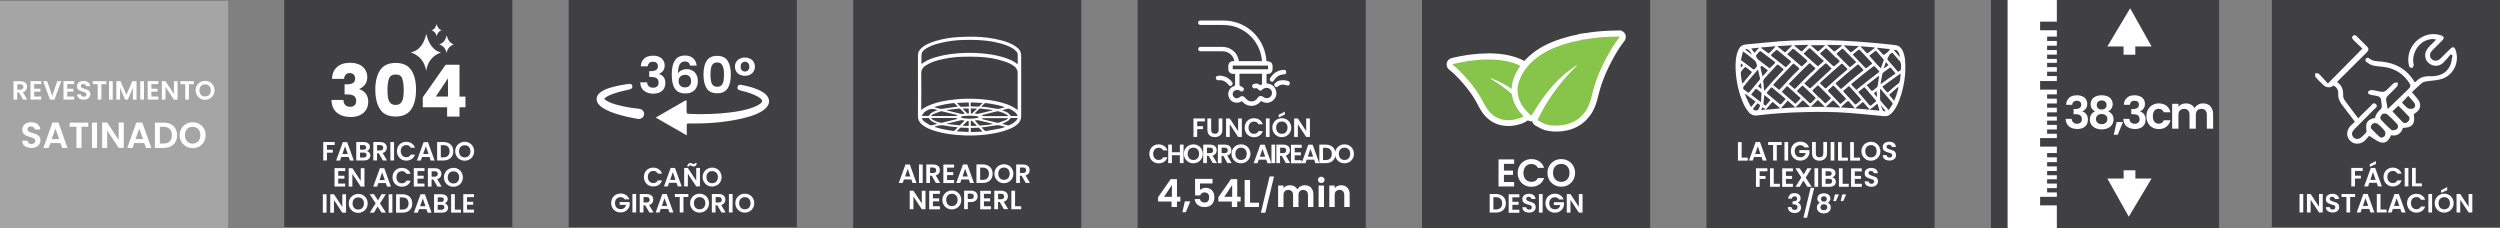 <?xml version="1.0" encoding="UTF-8"?>
<svg id="Capa_2" data-name="Capa 2" xmlns="http://www.w3.org/2000/svg" viewBox="0 0 310.67 28.35">
  <rect x="0" y="0" width="310.67" height="28.35" fill="#808080" stroke="none"/>
  <defs>
    <style>
      .cls-1 {
        fill: #87c54a;
      }

      .cls-2 {
        fill: #fff;
      }

      .cls-3 {
        fill: #a5a5a5;
      }

      .cls-4 {
        fill: #403f41;
      }
    </style>
  </defs>
  <g id="Capa_1-2" data-name="Capa 1">
    <g>
      <g>
        <rect class="cls-3" y=".11" width="28.35" height="28.23"/>
        <g>
          <path class="cls-2" d="m2.87,12.38l-.51-.89h-.22v.89h-.46v-2.29h.86c.18,0,.33.03.45.09.13.06.22.15.28.25.06.11.09.22.09.36,0,.15-.04.29-.13.41-.09.12-.22.21-.39.25l.55.93h-.53Zm-.72-1.24h.39c.13,0,.22-.03.28-.09.06-.06.09-.14.09-.25s-.03-.19-.09-.24-.15-.09-.28-.09h-.39v.67Z"/>
          <path class="cls-2" d="m4.25,10.46v.57h.77v.36h-.77v.61h.87v.37h-1.33v-2.29h1.33v.37h-.87Z"/>
          <path class="cls-2" d="m7.61,10.09l-.84,2.29h-.56l-.84-2.29h.49l.63,1.82.63-1.82h.49Z"/>
          <path class="cls-2" d="m8.35,10.46v.57h.77v.36h-.77v.61h.87v.37h-1.33v-2.29h1.33v.37h-.87Z"/>
          <path class="cls-2" d="m10,12.32c-.13-.05-.23-.13-.31-.24-.07-.1-.11-.22-.12-.36h.49c0,.09.04.17.1.22.06.05.14.08.25.08s.19-.03.25-.08.09-.12.09-.2c0-.07-.02-.12-.06-.17-.04-.04-.09-.08-.16-.1s-.15-.05-.26-.08c-.15-.04-.27-.09-.36-.13-.09-.04-.17-.11-.24-.19-.07-.09-.1-.2-.1-.35,0-.14.03-.25.1-.35.07-.1.16-.18.29-.23s.26-.08.42-.08c.24,0,.43.06.58.17.15.11.23.28.25.48h-.51c0-.08-.04-.14-.1-.2-.06-.05-.15-.08-.25-.08-.09,0-.16.02-.22.07-.05.05-.08.11-.08.2,0,.06.02.11.06.15.04.04.09.07.15.1.06.03.15.05.26.09.15.04.27.09.37.13.09.04.18.11.24.2.07.09.1.2.1.34,0,.12-.03.24-.1.34-.06.1-.16.19-.28.25s-.27.09-.44.09c-.16,0-.3-.03-.43-.08Z"/>
          <path class="cls-2" d="m13.21,10.09v.37h-.61v1.92h-.46v-1.92h-.61v-.37h1.69Z"/>
          <path class="cls-2" d="m14.01,10.09v2.29h-.46v-2.29h.46Z"/>
          <path class="cls-2" d="m16.97,10.09v2.29h-.46v-1.49l-.62,1.49h-.35l-.62-1.49v1.49h-.46v-2.29h.52l.73,1.7.73-1.7h.52Z"/>
          <path class="cls-2" d="m17.89,10.09v2.29h-.46v-2.29h.46Z"/>
          <path class="cls-2" d="m18.81,10.46v.57h.77v.36h-.77v.61h.87v.37h-1.33v-2.29h1.33v.37h-.87Z"/>
          <path class="cls-2" d="m22.07,12.38h-.46l-1.04-1.57v1.57h-.46v-2.29h.46l1.04,1.58v-1.58h.46v2.29Z"/>
          <path class="cls-2" d="m24.09,10.09v.37h-.61v1.92h-.46v-1.92h-.61v-.37h1.69Z"/>
          <path class="cls-2" d="m24.9,12.25c-.18-.1-.32-.24-.43-.42-.11-.18-.16-.38-.16-.61s.05-.42.16-.6c.11-.18.25-.32.43-.42s.38-.15.59-.15.42.05.59.15c.18.1.32.24.42.42.1.18.16.38.16.6s-.05.43-.16.61c-.1.18-.25.32-.43.42s-.38.15-.59.15-.41-.05-.59-.15Zm.96-.35c.11-.06.19-.15.25-.27.06-.12.09-.25.09-.4s-.03-.29-.09-.4c-.06-.11-.14-.2-.25-.26s-.23-.09-.37-.09-.26.03-.37.09-.19.15-.25.26c-.06.12-.09.25-.09.4s.03.29.09.4c.06.12.14.21.25.27.11.06.23.09.37.09s.26-.03.37-.09Z"/>
          <path class="cls-2" d="m3.33,18.3c-.18-.08-.32-.18-.42-.32-.1-.14-.16-.31-.16-.5h.68c0,.13.05.23.14.31s.2.11.34.11.26-.04.35-.11.13-.16.13-.28c0-.09-.03-.17-.09-.23-.06-.06-.13-.11-.21-.14-.09-.03-.2-.07-.35-.11-.21-.06-.37-.12-.5-.18s-.24-.15-.33-.27c-.09-.12-.14-.28-.14-.47,0-.19.05-.35.14-.49.09-.14.22-.24.39-.32.17-.07.36-.11.58-.11.33,0,.59.08.79.24.2.16.32.38.34.66h-.7c0-.11-.05-.2-.14-.27-.09-.07-.2-.11-.34-.11-.12,0-.22.03-.3.09-.07.06-.11.15-.11.27,0,.08.03.15.08.21.06.06.12.1.21.13.08.04.2.07.35.12.21.06.37.12.5.18.13.06.24.15.33.27.09.12.14.28.14.47,0,.17-.04.32-.13.47-.09.14-.22.26-.38.34-.17.08-.37.13-.6.13-.22,0-.42-.04-.59-.11Z"/>
          <path class="cls-2" d="m7.52,17.78h-1.26l-.21.6h-.66l1.13-3.15h.74l1.13,3.15h-.67l-.21-.6Zm-.17-.5l-.46-1.31-.46,1.31h.91Z"/>
          <path class="cls-2" d="m10.97,15.24v.51h-.84v2.63h-.63v-2.63h-.84v-.51h2.31Z"/>
          <path class="cls-2" d="m12.06,15.24v3.14h-.63v-3.14h.63Z"/>
          <path class="cls-2" d="m15.38,18.38h-.63l-1.43-2.16v2.16h-.63v-3.15h.63l1.43,2.16v-2.16h.63v3.15Z"/>
          <path class="cls-2" d="m17.94,17.78h-1.26l-.21.6h-.66l1.13-3.15h.74l1.13,3.15h-.67l-.21-.6Zm-.17-.5l-.46-1.31-.46,1.31h.91Z"/>
          <path class="cls-2" d="m21.22,15.43c.25.13.45.31.58.55.14.24.21.52.21.83s-.07.59-.21.83c-.14.24-.33.42-.58.55s-.54.19-.87.19h-1.1v-3.14h1.1c.33,0,.62.06.87.19Zm-.13,2.14c.18-.18.27-.43.27-.76s-.09-.58-.27-.77-.44-.28-.77-.28h-.45v2.08h.45c.33,0,.59-.09.77-.27Z"/>
          <path class="cls-2" d="m23.13,18.2c-.25-.14-.44-.33-.59-.57-.14-.25-.22-.52-.22-.83s.07-.58.22-.83.34-.44.59-.57c.25-.14.52-.21.81-.21s.57.07.82.21c.25.14.44.33.58.57s.21.52.21.83-.07.58-.21.83c-.14.24-.34.44-.58.57-.25.14-.52.21-.81.21s-.57-.07-.81-.21Zm1.31-.48c.14-.09.26-.21.34-.37.08-.16.12-.34.12-.55s-.04-.39-.12-.55c-.08-.16-.19-.28-.34-.36-.15-.08-.31-.13-.5-.13s-.36.04-.5.13c-.15.08-.26.21-.34.36-.08.16-.12.34-.12.55s.04.39.12.55c.08.16.19.28.34.37.15.08.31.13.5.13s.36-.04.5-.13Z"/>
        </g>
      </g>
      <g>
        <rect class="cls-4" x="35.32" width="28.35" height="28.23"/>
        <g>
          <path class="cls-2" d="m41.59,17.65v.37h-.96v.59h.73v.36h-.73v.97h-.46v-2.29h1.42Z"/>
          <path class="cls-2" d="m43.33,19.51h-.92l-.15.44h-.49l.83-2.29h.54l.83,2.29h-.49l-.15-.44Zm-.12-.37l-.33-.96-.33.96h.67Z"/>
          <path class="cls-2" d="m45.9,18.96c.08.11.12.23.12.36,0,.12-.03.23-.09.32s-.15.17-.26.22c-.11.05-.25.08-.41.08h-.99v-2.29h.95c.16,0,.29.03.4.08.11.05.2.12.26.21.06.09.09.19.09.31,0,.13-.04.25-.11.33s-.17.15-.29.19c.13.02.24.09.32.19Zm-1.16-.36h.42c.11,0,.19-.02.25-.07.06-.05.09-.12.09-.21s-.03-.16-.09-.21c-.06-.05-.14-.08-.25-.08h-.42v.57Zm.73.89c.06-.05.09-.13.09-.22s-.03-.18-.1-.23c-.07-.06-.16-.08-.27-.08h-.45v.62h.46c.11,0,.2-.03.26-.08Z"/>
          <path class="cls-2" d="m47.58,19.94l-.51-.89h-.22v.89h-.46v-2.29h.86c.18,0,.33.03.45.09.13.06.22.15.28.25.06.11.09.22.09.36,0,.15-.04.29-.13.41-.09.12-.22.21-.39.25l.55.93h-.53Zm-.72-1.24h.39c.12,0,.22-.03.28-.09.06-.06.09-.14.09-.25s-.03-.19-.09-.24-.16-.09-.28-.09h-.39v.67Z"/>
          <path class="cls-2" d="m48.97,17.65v2.29h-.46v-2.29h.46Z"/>
          <path class="cls-2" d="m49.47,18.19c.1-.18.24-.32.42-.42s.38-.15.59-.15c.26,0,.48.07.68.2.19.13.33.31.41.54h-.53c-.05-.11-.13-.19-.22-.25s-.21-.08-.33-.08c-.13,0-.25.03-.36.09-.1.06-.19.15-.24.26-.06.11-.09.25-.09.4s.03.28.09.4c.06.12.14.2.24.27.1.06.22.09.36.09.12,0,.24-.03.33-.08s.17-.14.22-.25h.53c-.08.23-.21.42-.4.55-.19.13-.42.2-.68.2-.22,0-.42-.05-.59-.15s-.32-.24-.42-.42c-.1-.18-.15-.38-.15-.6s.05-.43.15-.61Z"/>
          <path class="cls-2" d="m53.37,19.51h-.92l-.15.44h-.49l.83-2.29h.54l.83,2.29h-.49l-.15-.44Zm-.12-.37l-.33-.96-.33.96h.67Z"/>
          <path class="cls-2" d="m55.76,17.79c.18.09.32.23.42.4.1.17.15.38.15.61s-.05.43-.15.6c-.1.17-.24.3-.42.4-.18.09-.4.14-.64.14h-.8v-2.29h.8c.24,0,.45.05.64.14Zm-.09,1.56c.13-.13.2-.32.2-.55s-.07-.42-.2-.56-.32-.2-.56-.2h-.33v1.51h.33c.24,0,.43-.07.56-.2Z"/>
          <path class="cls-2" d="m57.16,19.82c-.18-.1-.32-.24-.43-.42-.11-.18-.16-.38-.16-.61s.05-.42.16-.6c.11-.18.25-.32.43-.42.18-.1.38-.15.59-.15s.42.05.59.15.32.24.42.42c.1.18.16.38.16.6s-.05.43-.16.61c-.1.18-.25.32-.43.42-.18.1-.38.15-.59.15s-.41-.05-.59-.15Zm.96-.35c.11-.06.19-.15.25-.27.06-.12.09-.25.09-.4s-.03-.29-.09-.4c-.06-.11-.14-.2-.25-.26s-.23-.09-.37-.09-.26.03-.37.09-.19.15-.25.26c-.06.12-.09.25-.09.4s.03.29.09.4c.06.12.14.21.25.27.11.06.23.09.37.09s.26-.03.37-.09Z"/>
          <path class="cls-2" d="m42.03,21.27v.57h.77v.36h-.77v.61h.87v.37h-1.33v-2.29h1.33v.37h-.87Z"/>
          <path class="cls-2" d="m45.29,23.19h-.46l-1.04-1.57v1.57h-.46v-2.29h.46l1.04,1.58v-1.58h.46v2.29Z"/>
          <path class="cls-2" d="m47.94,22.75h-.92l-.15.44h-.49l.83-2.29h.54l.83,2.29h-.49l-.15-.44Zm-.12-.37l-.33-.96-.33.96h.67Z"/>
          <path class="cls-2" d="m48.93,21.43c.1-.18.24-.32.42-.42s.38-.15.6-.15c.26,0,.48.07.67.2.19.13.33.31.41.54h-.53c-.05-.11-.13-.19-.22-.25s-.21-.08-.33-.08c-.13,0-.25.03-.36.09s-.19.15-.24.26c-.06.11-.09.25-.09.4s.03.28.09.4c.06.12.14.2.24.27s.22.09.36.09c.12,0,.24-.03.33-.08s.17-.14.22-.25h.53c-.08.23-.21.42-.4.55-.19.13-.42.2-.68.2-.22,0-.42-.05-.6-.15s-.32-.24-.42-.42c-.1-.18-.15-.38-.15-.6s.05-.43.15-.61Z"/>
          <path class="cls-2" d="m51.88,21.27v.57h.77v.36h-.77v.61h.87v.37h-1.33v-2.29h1.33v.37h-.87Z"/>
          <path class="cls-2" d="m54.36,23.19l-.51-.89h-.22v.89h-.46v-2.29h.86c.18,0,.33.03.45.09.13.06.22.15.28.25.06.11.09.22.09.36,0,.15-.04.29-.13.41-.09.12-.22.21-.39.25l.55.93h-.53Zm-.72-1.24h.39c.12,0,.22-.03.28-.09.06-.06.09-.14.09-.25s-.03-.19-.09-.24-.16-.09-.28-.09h-.39v.67Z"/>
          <path class="cls-2" d="m55.76,23.06c-.18-.1-.32-.24-.43-.42-.11-.18-.16-.38-.16-.61s.05-.42.16-.6c.11-.18.25-.32.43-.42.18-.1.38-.15.59-.15s.42.05.59.15.32.24.42.42c.1.18.16.38.16.6s-.05.43-.16.61c-.1.18-.25.32-.43.42-.18.1-.38.15-.59.15s-.41-.05-.59-.15Zm.96-.35c.11-.06.19-.15.25-.27.06-.12.09-.25.09-.4s-.03-.29-.09-.4c-.06-.11-.14-.2-.25-.26s-.23-.09-.37-.09-.26.03-.37.09-.19.15-.25.26c-.06.12-.09.25-.09.4s.03.29.09.4c.06.12.14.21.25.27.11.06.23.09.37.09s.26-.03.37-.09Z"/>
          <path class="cls-2" d="m40.58,24.14v2.29h-.46v-2.29h.46Z"/>
          <path class="cls-2" d="m43,26.43h-.46l-1.04-1.57v1.57h-.46v-2.29h.46l1.04,1.58v-1.58h.46v2.29Z"/>
          <path class="cls-2" d="m43.93,26.3c-.18-.1-.32-.24-.43-.42-.11-.18-.16-.38-.16-.61s.05-.42.16-.6c.11-.18.25-.32.43-.42.18-.1.38-.15.59-.15s.42.05.59.15.32.24.42.42c.1.18.16.38.16.6s-.05.43-.16.61c-.1.18-.25.32-.43.42-.18.1-.38.15-.59.15s-.41-.05-.59-.15Zm.96-.35c.11-.06.19-.15.25-.27.06-.12.09-.25.09-.4s-.03-.29-.09-.4c-.06-.11-.14-.2-.25-.26s-.23-.09-.37-.09-.26.03-.37.09-.19.15-.25.26c-.06.12-.09.25-.09.4s.03.29.09.4c.06.12.14.21.25.27.11.06.23.09.37.09s.26-.03.37-.09Z"/>
          <path class="cls-2" d="m47.42,26.43l-.5-.77-.45.77h-.52l.73-1.16-.74-1.14h.53l.5.77.45-.77h.52l-.72,1.15.74,1.14h-.53Z"/>
          <path class="cls-2" d="m48.76,24.14v2.29h-.46v-2.29h.46Z"/>
          <path class="cls-2" d="m50.66,24.28c.18.09.33.23.42.4.1.17.15.38.15.61s-.05.43-.15.6c-.1.17-.24.3-.42.4-.18.09-.4.14-.64.14h-.8v-2.29h.8c.24,0,.45.05.64.14Zm-.09,1.56c.13-.13.2-.32.2-.55s-.07-.42-.2-.56-.32-.2-.56-.2h-.33v1.51h.33c.24,0,.43-.07.56-.2Z"/>
          <path class="cls-2" d="m52.99,25.99h-.92l-.15.44h-.49l.83-2.29h.54l.83,2.29h-.49l-.15-.44Zm-.12-.37l-.33-.96-.33.96h.67Z"/>
          <path class="cls-2" d="m55.56,25.45c.08.11.13.23.13.36,0,.12-.03.23-.09.32s-.15.17-.26.22c-.11.05-.25.08-.41.08h-.99v-2.29h.95c.16,0,.29.03.4.08.11.05.2.12.26.21.06.09.09.19.09.31,0,.13-.04.25-.11.33s-.17.15-.29.19c.13.02.24.09.32.19Zm-1.16-.36h.42c.11,0,.19-.02.25-.07.06-.05.09-.12.09-.21s-.03-.16-.09-.21c-.06-.05-.14-.08-.25-.08h-.42v.57Zm.73.89c.06-.05.09-.13.09-.22s-.03-.18-.1-.23c-.07-.06-.15-.08-.27-.08h-.46v.62h.46c.11,0,.2-.03.26-.08Z"/>
          <path class="cls-2" d="m56.52,26.06h.76v.36h-1.22v-2.29h.46v1.93Z"/>
          <path class="cls-2" d="m58.03,24.51v.57h.77v.36h-.77v.61h.87v.37h-1.33v-2.29h1.33v.37h-.87Z"/>
        </g>
        <g>
          <path class="cls-2" d="m41.89,8.32c.4-.35.93-.52,1.61-.52.45,0,.83.08,1.16.23s.56.37.73.64c.17.27.25.57.25.9,0,.39-.1.71-.3.96-.2.25-.43.42-.69.51v.04c.34.11.61.3.81.56s.3.6.3,1.01c0,.37-.09.7-.26.98-.17.28-.42.51-.75.67s-.71.24-1.16.24c-.72,0-1.29-.18-1.72-.53-.43-.35-.66-.88-.68-1.59h1.49c0,.26.08.47.22.62.14.15.35.23.63.23.23,0,.42-.07.54-.2.13-.13.19-.31.19-.53,0-.29-.09-.49-.27-.62-.18-.13-.48-.19-.88-.19h-.29v-1.25h.29c.31,0,.55-.05.74-.16.19-.1.28-.29.28-.56,0-.21-.06-.38-.18-.5-.12-.12-.28-.18-.49-.18-.23,0-.4.07-.51.21-.11.14-.18.31-.19.51h-1.5c.02-.64.23-1.13.63-1.48Z"/>
          <path class="cls-2" d="m47.24,8.71c.4-.59,1.04-.89,1.93-.89s1.53.29,1.93.89c.4.59.6,1.4.6,2.43s-.2,1.85-.6,2.45c-.4.59-1.04.89-1.93.89s-1.53-.29-1.93-.89-.6-1.41-.6-2.45.2-1.83.6-2.43Zm2.75,1.04c-.13-.33-.4-.49-.82-.49s-.69.16-.82.49c-.13.33-.2.79-.2,1.39,0,.41.02.74.07,1.01s.15.48.29.64c.15.16.36.25.65.25s.5-.08.65-.25c.15-.16.24-.38.29-.64s.07-.6.07-1.01c0-.6-.07-1.07-.2-1.39Z"/>
          <path class="cls-2" d="m52.54,13.33v-1.24l2.84-4.05h1.72v3.96h.74v1.33h-.74v1.16h-1.54v-1.16h-3.02Zm3.13-3.6l-1.51,2.27h1.51v-2.27Z"/>
        </g>
        <g>
          <path class="cls-2" d="m51.06,6.51c.77-.16,1.25-.65,1.58-1.32.15-.3.25-.61.32-.93,0-.01,0-.02.01-.04.05.19.1.36.16.54.16.48.4.93.78,1.28.24.23.52.39.85.47,0,0,.02,0,.04.01-1.07.39-1.65,1.16-1.84,2.27-.2-1.14-.82-1.9-1.91-2.28Z"/>
          <path class="cls-2" d="m56.39,5.51c-.5.19-.79.55-.89,1.07-.06-.25-.14-.47-.31-.66-.16-.19-.37-.32-.61-.41.57-.15.78-.59.93-1.11.14.51.34.94.88,1.11Z"/>
          <path class="cls-2" d="m54.27,3c.09.32.21.63.59.76-.34.14-.53.4-.6.75-.08-.36-.27-.62-.63-.76.19-.05.34-.15.43-.3.09-.15.15-.31.22-.46Z"/>
        </g>
      </g>
      <g>
        <rect class="cls-4" x="106.02" width="28.35" height="28.35"/>
        <path class="cls-2" d="m126.51,5.98c.26.28.39.57.39.93,0,2.49,0,4.98,0,7.47,0,.44-.14.79-.47,1.07-.31.26-.66.45-1.04.6-.89.36-1.82.54-2.76.66-.9.11-1.81.15-2.71.12-1.31-.05-2.61-.2-3.87-.6-.49-.16-.96-.35-1.37-.66-.39-.3-.62-.66-.61-1.18.02-1.79,0-3.58,0-5.37,0-.72,0-1.44,0-2.15,0-.36.16-.65.43-.89.52-.47,1.16-.71,1.82-.9.94-.28,1.9-.43,2.88-.48.62-.03,1.24-.05,1.85-.04,1.15.03,2.29.16,3.41.46.63.17,1.24.38,1.77.76.1.07.2.16.27.22Zm-.05,7.69c0-.07,0-.11,0-.16,0-1.48,0-2.97,0-4.45,0-.4-.19-.65-.47-.86-.33-.24-.7-.41-1.09-.54-1.03-.36-2.09-.53-3.17-.59-.68-.04-1.37-.03-2.05-.02-1.03.02-2.04.16-3.04.42-.57.15-1.12.35-1.62.68-.35.23-.54.52-.54.97.02,1.46,0,2.92,0,4.38,0,.05,0,.09,0,.16.05-.03.09-.05.12-.07.03-.02.06-.06.09-.08.34-.23.71-.41,1.1-.55.71-.26,1.45-.42,2.2-.52,1.13-.16,2.26-.21,3.4-.15.82.05,1.63.13,2.43.3.92.2,1.83.46,2.62,1.07Zm0-5.69s.01-.07.01-.1c0-.36,0-.71,0-1.07,0-.17-.07-.31-.19-.44-.32-.35-.74-.55-1.17-.72-1.11-.42-2.27-.6-3.45-.67-.58-.03-1.15-.03-1.73-.02-1.07.01-2.12.14-3.16.4-.66.17-1.31.38-1.87.8-.24.18-.4.4-.39.73.01.31,0,.61,0,.92,0,.04,0,.08,0,.15.12-.08.21-.16.31-.22.52-.34,1.1-.54,1.7-.7,1.05-.29,2.13-.41,3.22-.46.94-.04,1.89,0,2.82.11.88.1,1.75.27,2.59.58.37.14.74.3,1.07.54.07.05.14.1.23.16Zm-1.19,6.73s-.01-.02-.02-.03c-.04,0-.08,0-.11,0-.96,0-1.93,0-2.89,0-.08,0-.16.05-.24.07,0,.01,0,.03,0,.04.03.01.06.03.09.03.6.15,1.2.3,1.81.44.05.01.1.02.14,0,.32-.11.64-.22.95-.35.1-.04.18-.13.27-.2Zm-.03-.29s.02-.03.02-.04c-.07-.06-.13-.12-.21-.16-.31-.19-.66-.3-1.01-.39-.04-.01-.1,0-.14,0-.59.14-1.18.29-1.78.44-.04,0-.07.02-.12.04.08.09.16.12.26.12.95,0,1.9,0,2.85,0,.04,0,.08,0,.12,0Zm-6.27-.07v-.04s-.05-.02-.07-.03c-.62-.15-1.23-.3-1.85-.45-.04-.01-.09-.01-.13,0-.31.11-.63.22-.93.35-.1.04-.18.13-.28.2,0,.01.01.02.02.04.04,0,.08,0,.11,0,.96,0,1.92,0,2.88,0,.08,0,.17-.05.25-.07Zm-3.23.33s-.01.02-.02.03c.04.04.07.08.11.11.32.22.68.34,1.05.43.06.01.13.02.19,0,.59-.14,1.18-.29,1.77-.44.04,0,.07-.02.11-.04,0-.02,0-.03,0-.05-.08-.02-.16-.06-.24-.06-.95,0-1.9,0-2.85,0-.04,0-.09,0-.13,0Zm6.21-1.43c.08.01.12.02.16.02.19.02.39.03.58.06.39.06.77.13,1.16.19.36.06.67-.13,1.01-.19-.03-.03-.07-.05-.11-.06-.73-.23-1.49-.37-2.25-.46-.04,0-.1,0-.13.02-.14.13-.27.26-.43.42Zm2.9,2.53s0-.03,0-.04c-.04-.01-.07-.02-.11-.03-.19-.05-.39-.1-.58-.14-.11-.02-.23-.02-.34,0-.55.08-1.1.16-1.64.24-.06,0-.12.02-.21.03.14.14.25.25.36.36.07.07.14.09.23.08.55-.1,1.1-.19,1.65-.3.22-.04.44-.12.66-.19Zm-8.72-2.48s0,.02,0,.04c.04.01.07.02.11.03.2.05.41.11.61.15.09.02.19.02.28,0,.56-.08,1.12-.16,1.69-.25.06,0,.12-.02.2-.03-.14-.14-.25-.24-.36-.36-.06-.07-.13-.09-.22-.07-.6.07-1.2.18-1.78.33-.18.05-.36.11-.54.16Zm2.89,2.52c-.07,0-.11-.01-.15-.02-.41-.05-.83-.07-1.23-.16-.47-.12-.92-.1-1.38.06-.02,0-.04,0-.05.01-.03,0-.05.02-.09.04.04.02.06.04.08.04.75.24,1.52.39,2.3.48.03,0,.07,0,.09-.02.14-.13.27-.27.43-.43Zm7.43-1.41c-.04-.19-.15-.31-.27-.42-.23-.21-.49-.36-.78-.48-.03-.01-.07-.03-.1-.02-.25.06-.49.12-.74.19,0,0,0,.01,0,.03.04.02.08.03.12.05.28.11.6.2.76.46.13.21.3.21.49.2.1,0,.19,0,.29,0,.08,0,.15,0,.24,0Zm.02.27s-.05-.02-.06-.02c-.26,0-.52,0-.78,0-.03,0-.07.04-.1.07-.07.08-.12.18-.2.24-.17.11-.36.2-.54.3-.08.04-.16.07-.25.11.03.02.04.03.05.03.23.06.46.12.69.17.03,0,.08,0,.11-.01.34-.15.67-.33.92-.62.06-.08.11-.17.17-.27Zm-11.92-.01c.07.2.18.35.34.46.19.13.39.25.59.37.12.08.25.1.4.05.16-.05.34-.09.5-.13.03,0,.05-.02.1-.04-.13-.05-.23-.09-.33-.13-.27-.12-.54-.26-.69-.54-.01-.02-.04-.04-.06-.04-.28,0-.55,0-.85,0Zm-.02-.26c.08,0,.12,0,.16,0,.19,0,.38,0,.57,0,.13,0,.22-.02.27-.15.01-.03.04-.06.07-.09.18-.19.41-.3.65-.39.07-.03.15-.06.22-.09,0-.01,0-.02,0-.03-.12-.03-.23-.06-.35-.09q-.44-.11-.85.11c-.21.11-.4.25-.55.44-.06.08-.1.17-.17.28Zm6.61-.33s0,.03,0,.04c.15,0,.3.05.44.02.57-.12,1.13-.27,1.7-.41.03,0,.06-.02.11-.04-.04-.02-.06-.03-.07-.03-.5-.06-1-.12-1.5-.17-.06,0-.14.03-.18.08-.15.14-.29.28-.43.43-.02.02-.05.05-.07.08Zm-3.49-.4v.03s.05.02.08.03c.57.14,1.15.29,1.72.42.13.03.28-.02.42-.03,0-.01,0-.02,0-.04-.03-.03-.05-.06-.08-.09-.13-.13-.26-.25-.38-.39-.09-.1-.19-.13-.31-.11-.41.05-.82.09-1.23.14-.07,0-.14.03-.21.04Zm5.73,1.74s0-.02,0-.03c-.02,0-.04-.02-.06-.02-.59-.15-1.18-.3-1.78-.43-.12-.03-.26.03-.39.04.18.22.37.41.56.6.02.02.07.02.1.02.28-.02.56-.04.84-.07.24-.03.48-.07.72-.1Zm-3.5-.43c-.19-.03-.33-.08-.5-.04-.53.14-1.07.26-1.6.39-.04.01-.09.02-.16.04.04.02.05.03.06.03.51.06,1.03.12,1.54.17.02,0,.05,0,.07-.02.19-.19.38-.37.59-.58Zm-.95,1.31s.03.03.03.03c.45.02.9.05,1.35.07.02,0,.07-.05.07-.08,0-.11,0-.22,0-.33,0-.07-.02-.1-.1-.1-.27,0-.55-.02-.82-.03-.04,0-.1,0-.13.02-.14.13-.28.27-.42.41Zm2.63-1.81s-.12-.04-.2-.05c-.55-.08-1.1-.08-1.66-.01-.07,0-.14.03-.2.05-.04.01-.06.05-.09.08.03.03.06.06.09.08.04.02.09.03.14.04.48.07.96.09,1.45.04.15-.02.3-.05.45-.09.06-.01.1-.05.02-.14Zm.51,1.85s0-.02.01-.03c-.14-.14-.28-.28-.42-.42-.02-.02-.07-.02-.11-.02-.28,0-.55.02-.83.03-.07,0-.09.02-.09.09,0,.1,0,.21,0,.31,0,.09.03.12.11.11.33-.01.65-.02.98-.04.12,0,.23-.02.35-.03Zm-1.66-3.12c0-.15-.02-.29-.02-.42,0-.07-.04-.08-.09-.07-.42.02-.85.04-1.27.06-.03,0-.05.01-.1.03.15.15.29.29.42.42.02.02.05.03.08.03.31,0,.63-.02.98-.03Zm1.68-.4s-.04-.03-.05-.03c-.45-.02-.9-.04-1.35-.06-.02,0-.06.05-.07.07,0,.11,0,.21,0,.32,0,.09.03.11.11.11.24,0,.47,0,.71.02.16.02.27-.03.37-.15.08-.1.18-.18.28-.28Zm-2.45,2.79s.02.02.02.02c.22,0,.44.02.66.02.02,0,.06-.05.06-.08,0-.15,0-.3,0-.45,0-.07-.03-.11-.1-.09-.05,0-.1.02-.13.06-.16.15-.31.31-.46.46-.02.02-.04.05-.06.07Zm1.75-2.09s-.06-.03-.07-.03c-.21,0-.41-.01-.62-.01-.02,0-.06.05-.06.09,0,.14,0,.29,0,.43,0,.04.02.1.03.1.05,0,.12.02.15-.01.19-.18.37-.37.57-.56Zm-.03,2.11s0-.02.01-.03c-.19-.19-.37-.38-.56-.56-.03-.03-.1-.02-.14-.01-.02,0-.03.06-.03.09,0,.14,0,.27,0,.41,0,.09.02.13.12.12.17-.01.33,0,.5-.01.04,0,.08,0,.12,0Zm-1.69-2.14s0,.02-.01.04c.02.02.04.05.06.07.15.15.3.3.45.46.06.06.12.08.23.03,0-.17-.01-.35-.02-.54,0-.02-.03-.06-.05-.06-.22,0-.45,0-.67,0Z"/>
        <g>
          <path class="cls-2" d="m113.25,22.3h-.92l-.15.44h-.49l.83-2.3h.54l.83,2.3h-.49l-.15-.44Zm-.12-.37l-.33-.96-.33.96h.67Z"/>
          <path class="cls-2" d="m114.66,20.44v2.3h-.46v-2.3h.46Z"/>
          <path class="cls-2" d="m116.3,22.74l-.51-.9h-.22v.9h-.46v-2.3h.86c.18,0,.33.03.46.09s.22.15.28.25c.06.11.09.23.09.36,0,.15-.04.29-.13.41s-.22.21-.39.25l.55.93h-.53Zm-.72-1.24h.38c.13,0,.22-.03.28-.09s.09-.14.09-.25-.03-.19-.09-.25c-.06-.06-.15-.09-.28-.09h-.38v.68Z"/>
          <path class="cls-2" d="m117.69,20.81v.58h.77v.37h-.77v.61h.87v.38h-1.33v-2.3h1.33v.38h-.87Z"/>
          <path class="cls-2" d="m120.39,22.3h-.92l-.15.44h-.49l.83-2.3h.54l.83,2.3h-.49l-.15-.44Zm-.12-.37l-.33-.96-.33.96h.67Z"/>
          <path class="cls-2" d="m122.78,20.58c.18.09.33.23.42.4.1.17.15.38.15.61s-.05.43-.15.6c-.1.17-.24.31-.42.4s-.4.14-.64.14h-.8v-2.3h.8c.24,0,.45.05.64.14Zm-.09,1.57c.13-.13.2-.32.2-.56s-.07-.43-.2-.56c-.13-.13-.32-.2-.56-.2h-.33v1.52h.33c.24,0,.43-.07.56-.2Z"/>
          <path class="cls-2" d="m124.17,22.61c-.18-.1-.32-.24-.43-.42-.11-.18-.16-.38-.16-.61s.05-.42.16-.6c.11-.18.25-.32.43-.42.18-.1.38-.15.59-.15s.42.05.59.15c.18.1.32.24.42.42.1.18.16.38.16.6s-.05.43-.16.61c-.1.18-.25.32-.43.42-.18.1-.38.15-.59.15s-.41-.05-.59-.15Zm.96-.35c.11-.06.19-.15.25-.27.06-.12.09-.25.09-.41s-.03-.29-.09-.4-.14-.2-.25-.27-.23-.09-.37-.09-.26.03-.37.09-.19.15-.25.27c-.06.12-.09.25-.09.4s.03.29.09.41c.06.12.14.21.25.27.11.06.23.09.37.09s.26-.03.37-.09Z"/>
          <path class="cls-2" d="m127.47,22.74l-.51-.9h-.22v.9h-.46v-2.3h.86c.18,0,.33.03.45.09.13.06.22.15.28.25.06.11.09.23.09.36,0,.15-.04.29-.13.41s-.22.21-.39.25l.55.93h-.53Zm-.72-1.24h.39c.12,0,.22-.03.28-.09s.09-.14.09-.25-.03-.19-.09-.25c-.06-.06-.16-.09-.28-.09h-.39v.68Z"/>
          <path class="cls-2" d="m115.01,26h-.46l-1.04-1.58v1.58h-.46v-2.3h.46l1.04,1.58v-1.58h.46v2.3Z"/>
          <path class="cls-2" d="m115.93,24.07v.58h.77v.37h-.77v.61h.87v.38h-1.33v-2.3h1.33v.38h-.87Z"/>
          <path class="cls-2" d="m117.7,25.87c-.18-.1-.32-.24-.43-.42-.11-.18-.16-.38-.16-.61s.05-.42.16-.6c.11-.18.25-.32.43-.42.18-.1.38-.15.59-.15s.42.05.59.15.32.24.42.42c.1.18.16.38.16.6s-.05.43-.16.61c-.1.18-.25.32-.43.42-.18.1-.38.15-.59.15s-.41-.05-.59-.15Zm.96-.35c.11-.06.19-.15.25-.27.06-.12.09-.25.09-.41s-.03-.29-.09-.4c-.06-.12-.14-.2-.25-.27s-.23-.09-.37-.09-.26.03-.37.09-.19.15-.25.27-.09.25-.09.4.03.29.09.41c.06.12.14.21.25.27.11.06.23.09.37.09s.26-.03.37-.09Z"/>
          <path class="cls-2" d="m121.4,24.75c-.06.11-.15.19-.27.26-.12.07-.28.1-.47.1h-.39v.88h-.46v-2.3h.85c.18,0,.33.03.46.09.12.06.22.15.28.25s.09.23.09.37c0,.12-.03.24-.09.35Zm-.48-.1c.06-.06.09-.14.09-.25,0-.22-.12-.34-.38-.34h-.37v.67h.37c.13,0,.22-.03.28-.09Z"/>
          <path class="cls-2" d="m122.27,24.07v.58h.77v.37h-.77v.61h.87v.38h-1.33v-2.3h1.33v.38h-.87Z"/>
          <path class="cls-2" d="m124.75,26l-.51-.9h-.22v.9h-.46v-2.3h.86c.18,0,.33.03.46.09s.22.15.28.25c.06.11.09.23.09.36,0,.15-.04.29-.13.41s-.22.21-.39.25l.55.93h-.53Zm-.72-1.24h.38c.13,0,.22-.03.28-.09s.09-.14.09-.25-.03-.19-.09-.25c-.06-.06-.15-.09-.28-.09h-.38v.68Z"/>
          <path class="cls-2" d="m126.14,25.63h.76v.37h-1.22v-2.3h.46v1.93Z"/>
        </g>
      </g>
      <g>
        <rect class="cls-4" x="212.06" width="28.35" height="28.35"/>
        <path class="cls-2" d="m217.35,13.97c-.35-.38-.6-.84-.8-1.32-.46-1.1-.72-2.25-.83-3.43-.07-.84-.09-1.68.12-2.5.06-.22.15-.44.25-.65.18-.34.47-.51.85-.55,1.46-.13,2.92-.28,4.38-.4.86-.07,1.72-.09,2.57-.11,1.01-.02,2.02-.04,3.03-.02,1.28.03,2.57.08,3.85.17,1.28.09,2.56.22,3.83.34.35.03.7.08,1.05.13.36.06.59.29.75.6.24.45.32.94.35,1.43.11,1.58-.14,3.11-.66,4.6-.19.54-.42,1.05-.76,1.51-.13.18-.3.34-.48.48-.23.19-.5.2-.79.18-1.44-.14-2.88-.29-4.32-.4-1.83-.14-3.66-.15-5.49-.1-1.99.05-3.98.17-5.96.42-.39.05-.69-.12-.97-.38Zm14.98-.37c-.27-.31-.55-.62-.83-.94-.32.27-.62.52-.94.79.07.02.11.03.15.04.5.04,1,.09,1.49.13.04,0,.08-.02.12-.03.05.02.1.05.15.05.24.03.47.05.71.07.12.01.24.02.38.04-.09-.3-.16-.57-.24-.84-.04.01-.07.02-.09.03-.17.13-.33.28-.5.41-.12.09-.26.16-.39.24Zm-12.87,0s.09.03.14.02c.41-.03.81-.07,1.22-.11.12-.01.24-.03.4-.05-.32-.27-.6-.52-.89-.76-.02-.02-.1,0-.12.02-.25.29-.5.58-.75.86-.15-.08-.3-.15-.46-.24-.04.1-.08.2-.14.35.23-.04.41-.08.59-.11Zm9.79-5.37s0,0,0,0c-.07-.07-.15-.14-.21-.22-.1-.13-.19-.11-.3-.01-.39.35-.79.7-1.18,1.04-.21.18-.42.37-.62.55-.24.21-.47.43-.7.65-.07.06-.08.12,0,.19.17.16.34.33.51.49.08.08.14.07.23,0,.35-.33.71-.66,1.07-.98.14-.13.29-.25.43-.38.34-.29.68-.58,1.03-.87.08-.07.08-.13,0-.2-.09-.08-.17-.17-.26-.26Zm-.82,2.5h0c.09.09.17.17.26.26.06.06.11.07.18,0,.33-.29.66-.58.99-.86.29-.24.58-.48.87-.72.25-.2.5-.4.75-.61.06-.05.11-.1.03-.17-.18-.19-.35-.38-.52-.57-.06-.07-.11-.07-.18,0-.13.11-.27.21-.4.32-.38.31-.75.63-1.12.94-.37.32-.74.64-1.11.96-.08.07-.07.12,0,.19.09.09.17.17.26.26Zm2.13.3c.04.07.09.18.2.09.17-.14.33-.28.5-.41.32-.26.64-.51.96-.76.41-.32.83-.64,1.25-.96.08-.06.08-.11.02-.17-.17-.19-.34-.39-.52-.57-.03-.03-.12-.04-.15-.02-.46.35-.92.7-1.37,1.07-.44.35-.87.72-1.31,1.07-.1.08-.1.14-.02.22.15.15.3.3.45.45Zm-7.52-1.9s0,0,0,0c.16-.16.33-.33.49-.49.08-.08.09-.13,0-.21-.19-.15-.37-.31-.55-.47-.08-.07-.13-.07-.2,0-.69.72-1.38,1.45-2.07,2.17-.1.11-.19.22-.29.33-.06.07-.06.12.01.18.19.15.38.3.57.45.09.08.14.05.21-.03.61-.65,1.21-1.3,1.82-1.95Zm1.18,1.24c.23.21.44.41.66.59.02.02.1,0,.13-.02.16-.14.31-.29.47-.43.64-.59,1.27-1.18,1.91-1.77.07-.07.14-.14.22-.22-.22-.22-.42-.43-.63-.63-.03-.02-.12-.02-.15,0-.24.2-.47.4-.69.61-.59.57-1.18,1.15-1.77,1.72-.04.04-.08.08-.14.14Zm.85-1.37s.02.02.03.03c.14-.14.28-.29.43-.43.08-.07.08-.12,0-.19-.18-.16-.36-.31-.52-.48-.09-.09-.15-.08-.24,0-.3.3-.61.59-.91.89-.49.49-.97,1-1.47,1.49-.1.1-.09.16.02.24.17.13.33.26.48.41.1.1.17.1.26,0,.22-.24.45-.48.68-.71.41-.42.83-.83,1.24-1.24Zm-5.85,2.29c.05-.05.07-.06.09-.08.35-.4.7-.8,1.06-1.19.4-.44.8-.87,1.21-1.3.07-.07.07-.12,0-.18-.2-.15-.39-.31-.58-.47-.07-.06-.13-.06-.19,0-.14.16-.29.32-.44.48-.35.38-.69.76-1.05,1.14-.18.19-.26.39-.18.65.03.1.02.2.03.3.02.2.03.41.05.64Zm-.77-2.64c-.3.34-.58.65-.85.98-.3.36-.59.73-.89,1.08-.14.17-.14.31.04.45.13.1.27.18.39.29.12.11.2.07.29-.04.41-.5.82-.99,1.23-1.49.04-.05.06-.13.05-.19-.06-.32-.13-.63-.21-.94,0-.04-.03-.07-.05-.13Zm9.71-1.51l-.02.02c-.36-.36-.71-.71-1.07-1.07-.1-.1-.18-.11-.29,0-.16.16-.34.32-.52.46-.11.08-.08.14,0,.21.46.43.91.86,1.37,1.29.06.06.12.12.19.17.03.02.1.03.13,0,.21-.17.41-.35.61-.52.07-.06.06-.11,0-.17-.13-.13-.26-.26-.4-.4Zm2.51.58c-.18-.18-.33-.33-.49-.49-.37-.37-.73-.74-1.1-1.11-.05-.05-.1-.11-.18-.04-.2.17-.41.35-.61.52-.07.06-.08.11,0,.18.5.5,1,1,1.5,1.5.06.06.12.07.18.02.22-.18.44-.37.7-.58Zm-10.25-1.23h0c-.08.08-.17.17-.25.25-.13.13-.12.15.03.27.18.14.36.28.54.42.36.29.72.58,1.09.87.03.03.13.04.15.01.2-.19.39-.38.57-.58.02-.02,0-.12-.02-.14-.51-.43-1.03-.85-1.55-1.27-.2-.16-.2-.16-.38.02-.06.06-.11.11-.17.17Zm6.23,1.08c-.2-.18-.37-.33-.54-.48-.38-.34-.75-.69-1.12-1.04-.08-.07-.14-.08-.22,0-.18.18-.37.35-.55.52-.07.07-.07.11,0,.18.33.29.65.58.97.87.21.19.42.38.64.56.03.03.11.04.13.02.22-.19.44-.4.69-.62Zm4.68-1.14h0c-.05-.06-.12-.1-.16-.16-.1-.13-.19-.11-.3-.02-.18.15-.36.3-.54.44-.08.06-.09.11-.02.18.49.51.97,1.02,1.46,1.54.07.07.13.08.21.02.17-.14.35-.27.53-.41.17-.13.17-.13.03-.28-.4-.43-.8-.87-1.21-1.3Zm-9.23.31s.05.06.07.07c.32.27.64.54.96.81.22.18.43.37.64.55.06.05.12.12.21.03.17-.16.34-.32.51-.48.15-.14.15-.15-.01-.29-.22-.2-.45-.39-.67-.59-.29-.25-.57-.49-.87-.73-.04-.03-.15-.06-.18-.03-.23.21-.44.43-.67.66Zm-1.83,1.41s0,0,0,0c.08-.08.17-.16.25-.25.11-.12.11-.15-.03-.25-.24-.19-.48-.38-.73-.56-.3-.23-.61-.46-.91-.69-.08-.06-.15-.07-.23.02-.12.14-.25.28-.37.42-.03.03-.04.1-.03.13.08.21.18.4.38.52.09.05.17.13.25.19.32.24.64.49.96.73.08.06.15.08.22-.03.06-.09.15-.16.23-.24Zm9.13,4.14c-.03-.05-.05-.09-.08-.12-.47-.49-.94-.98-1.41-1.48-.06-.06-.11-.06-.17,0-.18.16-.36.33-.54.49-.07.06-.07.11,0,.18.16.16.31.32.46.48.31.33.62.65.93.98.05.05.1.12.19.05.21-.19.42-.38.63-.57Zm2.9.75c.09.13.15.12.23.05.15-.14.32-.26.48-.39.17-.13.17-.14.03-.3-.43-.5-.86-.99-1.28-1.49-.06-.07-.1-.07-.18-.01-.19.16-.39.32-.59.47-.07.06-.05.11,0,.17.07.08.14.15.21.22.37.44.75.87,1.09,1.28Zm-8.66-2.09h0c-.08.08-.15.16-.24.24-.09.08-.1.15,0,.23.16.14.32.29.48.44.32.3.64.6.96.91.09.09.16.09.25,0,.14-.16.29-.31.45-.45.1-.09.09-.16,0-.25-.15-.13-.29-.27-.43-.4-.33-.31-.65-.62-.98-.93-.1-.09-.18-.12-.27,0-.06.08-.14.14-.21.22Zm7.65,1.45c-.07-.09-.13-.17-.19-.24-.21-.24-.42-.48-.63-.71-.2-.22-.4-.44-.6-.66-.07-.08-.13-.11-.22-.01-.14.14-.3.27-.46.39-.16.13-.17.16-.02.32.39.42.78.85,1.17,1.27.07.08.15.21.23.22.08,0,.18-.1.26-.17.15-.13.3-.26.46-.4Zm-9.77.33c.07-.08.18-.21.3-.34.06-.06.05-.11,0-.16-.03-.03-.07-.06-.1-.09-.49-.41-.98-.81-1.46-1.22-.09-.08-.15-.07-.22.01-.15.18-.3.36-.45.53-.07.08-.06.12.02.18.48.4.96.8,1.44,1.2.21.17.21.17.49-.11Zm1.59.17c.21-.21.39-.4.58-.58.07-.07.07-.14,0-.2-.09-.07-.17-.14-.25-.22-.42-.38-.84-.75-1.26-1.13-.07-.06-.13-.07-.19,0-.17.19-.34.37-.51.56-.07.07-.02.12.03.16.32.28.64.56.95.84.22.19.43.37.66.57Zm2.99-.75s0,0,.01-.01c.21.21.42.42.63.63.05.05.09.1.16.03.18-.17.37-.34.56-.51.06-.05.08-.1.01-.16-.49-.49-.98-.98-1.47-1.47-.06-.06-.11-.07-.17,0-.17.16-.33.32-.51.48-.1.09-.09.16,0,.26.26.25.51.5.76.76Zm-9.47-5.74s-.05.04-.05.05c-.08.31-.16.62-.23.94,0,.04.05.11.09.14.19.15.39.29.58.43.26.2.52.4.78.6.12.09.2.08.29-.04.06-.08.13-.15.2-.23.03-.03.07-.08.06-.11-.08-.26-.11-.54-.34-.72-.27-.21-.53-.43-.8-.64-.19-.14-.38-.28-.57-.42Zm19.56,2.77s-.03-.01-.04-.02c-.09.06-.18.12-.27.19-.63.45-1.25.9-1.88,1.35-.07.05-.08.1-.02.17.12.15.24.29.37.44.2.22.21.22.44.01.25-.23.5-.47.77-.67.51-.38.52-.38.59-1.01.02-.15.03-.31.04-.46Zm-1.34-2.45c-.07.13-.15.28-.24.42-.11.16-.06.27.06.4.17.19.34.39.51.58.21.24.41.49.62.73.02.03.08.05.11.04.25-.09.32-.2.32-.47,0-.03,0-.06,0-.09.02-.35,0-.68-.31-.91-.01,0-.02-.03-.03-.04-.22-.26-.44-.52-.66-.77-.03-.03-.11-.05-.15-.04-.07.03-.13.09-.22.15Zm-.15,6.95c.16-.23.28-.43.43-.63.1-.13.07-.24-.03-.35-.43-.5-.85-.99-1.28-1.49-.05-.05-.1-.1-.16-.17-.02.05-.03.06-.03.08,0,.42,0,.85.01,1.27,0,.05.04.11.08.16.14.18.29.35.44.52.17.19.33.37.54.6Zm-.97-5.19c.12-.35.25-.68.36-1.01,0-.03-.01-.08-.03-.11-.28-.33-.57-.65-.85-.98-.08-.09-.14-.08-.23,0-.19.15-.38.3-.58.44-.1.07-.1.11-.02.2.34.37.67.75,1.01,1.13.11.12.22.23.35.35Zm-.05,1.93s.03.01.05.02c.6-.43,1.21-.87,1.83-1.31-.19-.22-.36-.43-.53-.64-.08-.1-.14-.11-.24-.04-.23.17-.45.34-.68.5-.13.09-.2.2-.22.35-.06.38-.13.75-.2,1.13Zm-17.18-.06h.05c.16-.19.33-.38.49-.58.21-.25.41-.5.62-.74.06-.07.05-.11-.02-.16-.18-.14-.36-.28-.54-.42-.22-.16-.23-.16-.42.05-.39.43-.39.43-.32,1,.04.28.09.56.13.85Zm17.01-.92l-.04-.02c-.5.39-.99.77-1.5,1.17.19.23.37.42.53.62.08.1.16.1.25.03.14-.11.28-.22.42-.33.11-.09.17-.2.18-.35.04-.33.09-.65.14-.97,0-.05.01-.1.02-.16Zm-14.7,3.26s.03-.05.03-.07c.02-.35.05-.69.06-1.04,0-.04-.04-.09-.08-.12-.16-.13-.33-.25-.49-.38-.09-.08-.15-.06-.21.02-.15.18-.3.36-.45.55-.06.07-.05.12.03.17.22.17.44.35.67.52.14.11.29.23.44.34Zm17.13-1.9c-.08.05-.14.07-.18.1-.25.22-.51.44-.76.67-.07.07-.2.13-.2.2,0,.08.1.18.16.26.13.16.27.31.42.49.26-.56.42-1.12.56-1.72Zm-17.1-4.9s0,.03,0,.05c.3.22.59.45.89.66.03.02.12,0,.15-.03.22-.22.44-.45.65-.67.03-.04.06-.08.09-.12,0-.01-.01-.03-.02-.04-.59.05-1.17.1-1.76.15Zm-1.95,5.76s-.03.02-.04.03c.06.17.12.35.19.52.15.32.32.64.48.96.03.05.07.14.15.06.17-.19.32-.4.48-.61-.43-.33-.85-.64-1.26-.95Zm8.13-6.04s.05.06.09.09c.23.2.46.39.68.6.1.09.17.08.26,0,.17-.15.34-.3.51-.45.09-.08.18-.17.24-.24-.57,0-1.16,0-1.77,0Zm-4.13.11s.02.06.02.06c.27.22.55.44.82.66.08.07.14.04.21-.03.22-.23.45-.45.67-.67.03-.03.04-.06.09-.12-.63.04-1.22.07-1.81.1Zm8.01-.11c-.62-.02-1.22-.04-1.82-.05,0,.05,0,.06.01.06.26.25.52.5.79.74.03.03.12.02.16,0,.27-.21.53-.43.79-.65.02-.01.03-.04.06-.09Zm4.09.34s-.01-.04-.02-.06c-.58-.05-1.16-.1-1.74-.15,0,.05,0,.06,0,.06.24.26.49.52.74.78.03.03.12.03.15,0,.17-.11.33-.24.5-.37.12-.09.25-.18.37-.28Zm-11.67,7.5c.61-.04,1.18-.07,1.79-.11-.34-.3-.63-.56-.95-.84-.29.32-.55.62-.85.95Zm3.44-7.89c-.6.02-1.19.04-1.82.05.05.06.06.09.09.11.26.22.52.44.78.64.03.02.12,0,.15-.02.26-.25.51-.51.79-.79Zm6.18.21s0-.03-.01-.05c-.59-.03-1.17-.06-1.76-.09,0,.02,0,.03-.01.05.26.26.52.53.79.78.02.02.1.02.13,0,.09-.05.16-.12.24-.18.21-.17.42-.34.63-.51Zm-.43,7.69c-.27-.31-.51-.58-.75-.86-.07-.08-.14-.06-.21,0-.14.13-.29.25-.43.38-.12.11-.23.23-.36.36.58.04,1.14.07,1.75.11Zm-1.88-.11s.02-.03.03-.05c-.25-.25-.51-.5-.75-.76-.08-.09-.14-.1-.23,0-.13.14-.28.26-.42.39-.12.11-.23.23-.37.37.6.02,1.17.03,1.75.05Zm-3.72-.05s-.02-.06-.03-.07c-.26-.24-.51-.49-.77-.73-.07-.06-.11-.03-.17.02-.26.26-.52.52-.77.77,0,.02.02.03.03.05.56-.02,1.13-.03,1.7-.05Zm1.83-.04s0-.03-.02-.04c-.24-.25-.49-.49-.74-.74-.07-.07-.12-.04-.18.02-.23.23-.46.46-.68.69-.02.02-.03.05-.05.08.56,0,1.1,0,1.66,0Zm8.13-7.16c-.54-.06-1.06-.12-1.59-.18l-.02.04c.25.28.5.56.75.83.02.02.1.02.13,0,.27-.18.54-.35.72-.7Zm-15.62,5.7c-.04.38-.1.74-.11,1.1,0,.07.14.15.23.21.02.01.1-.06.14-.1.11-.12.22-.25.33-.38.2-.21.2-.21-.02-.38-.03-.02-.05-.05-.08-.07-.16-.12-.31-.25-.48-.38Zm.45-3.06c-.24-.18-.45-.35-.67-.51-.05-.03-.15-.07-.16-.05-.05.06-.09.14-.1.21,0,.09.04.19.06.28.06.26.13.52.2.82.23-.26.44-.49.66-.75Zm-.99,4.3c-.09-.06-.15-.1-.2-.15-.07-.07-.13-.06-.19.02-.14.18-.28.37-.43.54-.07.08-.04.12.02.17.21.18.54.12.66-.13.05-.1.1-.21.13-.32.02-.05,0-.11,0-.14Zm-.69-6.48c.19-.21.36-.41.54-.6,0-.01-.02-.03-.02-.04-.29.03-.59.06-.92.1.15.2.27.36.4.54Zm18.03.48l.05-.02c-.06-.26-.12-.53-.32-.72-.11-.11-.26-.12-.45-.1.26.3.5.57.73.85Zm-1.66.7s-.04,0-.05,0l-.24.69.05.04c.18-.13.35-.26.53-.39-.11-.13-.2-.24-.29-.34Zm-1.18,3.56c-.08.07-.2.16-.3.25-.02.01-.03.06-.02.08.11.13.22.26.36.43-.01-.29-.02-.52-.04-.75Zm-14.39-.96s-.04,0-.05,0c-.09.1-.18.19-.26.29-.02.03-.03.11,0,.13.11.1.23.18.35.27.01,0,.03-.02.04-.03-.02-.22-.04-.44-.07-.66Zm-1.92-4.23s0,.04-.01.06c.25.19.51.38.76.57.01-.01.03-.03.04-.04-.15-.22-.28-.47-.54-.59-.07-.03-.17,0-.25,0Zm16.91,7.06s-.04.02-.06.04c.07.16.13.32.21.47.08.15.18.17.37.11-.18-.21-.35-.41-.52-.61Zm-17.49-5.3c0,.2,0,.36,0,.55.09-.1.17-.19.25-.28.02-.02.02-.08,0-.09-.08-.06-.16-.11-.24-.17Z"/>
        <g>
          <path class="cls-2" d="m216.43,19.59h.76v.37h-1.22v-2.3h.46v1.93Z"/>
          <path class="cls-2" d="m218.89,19.51h-.92l-.15.44h-.48l.83-2.3h.54l.83,2.3h-.49l-.15-.44Zm-.12-.37l-.33-.96-.33.96h.67Z"/>
          <path class="cls-2" d="m221.41,17.65v.37h-.61v1.93h-.46v-1.93h-.61v-.37h1.69Z"/>
          <path class="cls-2" d="m222.21,17.65v2.3h-.46v-2.3h.46Z"/>
          <path class="cls-2" d="m224.26,18.34c-.05-.1-.13-.17-.22-.22-.09-.05-.2-.08-.32-.08-.14,0-.26.03-.36.09s-.19.15-.25.26-.09.25-.09.4.03.29.09.4c.06.11.14.2.25.26s.23.09.38.09c.18,0,.32-.05.43-.14.11-.09.19-.22.22-.39h-.79v-.35h1.25v.4c-.03.16-.1.31-.2.45-.1.14-.23.25-.39.33-.16.08-.34.12-.54.12-.22,0-.42-.05-.6-.15-.18-.1-.32-.24-.42-.42-.1-.18-.15-.38-.15-.61s.05-.43.15-.61c.1-.18.24-.32.42-.42.18-.1.38-.15.6-.15.26,0,.48.06.68.19.19.13.32.3.4.53h-.53Z"/>
          <path class="cls-2" d="m225.65,17.65v1.42c0,.16.04.28.12.36.08.08.2.12.34.12s.26-.04.35-.12c.08-.08.12-.2.12-.36v-1.42h.46v1.42c0,.2-.04.36-.13.5-.08.13-.2.24-.34.3s-.3.1-.47.1-.33-.03-.47-.1-.25-.17-.33-.3c-.08-.14-.12-.3-.12-.5v-1.42h.46Z"/>
          <path class="cls-2" d="m227.95,17.65v2.3h-.46v-2.3h.46Z"/>
          <path class="cls-2" d="m228.87,19.59h.76v.37h-1.22v-2.3h.46v1.93Z"/>
          <path class="cls-2" d="m230.38,19.59h.76v.37h-1.22v-2.3h.46v1.93Z"/>
          <path class="cls-2" d="m231.91,19.82c-.18-.1-.32-.24-.43-.42-.11-.18-.16-.38-.16-.61s.05-.42.16-.6c.11-.18.25-.32.43-.42.18-.1.38-.15.59-.15s.42.05.59.15.32.24.42.42c.1.18.16.38.16.6s-.05.43-.16.61c-.1.18-.25.32-.43.42-.18.1-.38.15-.59.15s-.41-.05-.59-.15Zm.96-.35c.11-.06.19-.15.25-.27.06-.12.09-.25.09-.41s-.03-.29-.09-.4c-.06-.12-.14-.2-.25-.27s-.23-.09-.37-.09-.26.03-.37.09-.19.15-.25.27-.09.25-.09.4.03.29.09.41c.06.12.14.21.25.27.11.06.23.09.37.09s.26-.03.37-.09Z"/>
          <path class="cls-2" d="m234.38,19.89c-.13-.05-.23-.13-.3-.24-.08-.1-.11-.22-.12-.37h.49c0,.09.04.17.1.22s.14.08.25.08.19-.03.25-.08.09-.12.09-.2c0-.07-.02-.12-.06-.17s-.09-.08-.16-.1-.15-.05-.26-.08c-.15-.04-.27-.09-.36-.13-.09-.04-.17-.11-.24-.19-.07-.09-.1-.2-.1-.35,0-.14.03-.25.1-.36.07-.1.16-.18.29-.23.12-.05.26-.08.42-.08.24,0,.43.06.58.17s.23.28.25.48h-.51c0-.08-.04-.14-.1-.2-.06-.05-.15-.08-.25-.08-.09,0-.16.02-.22.07s-.08.11-.08.2c0,.06.02.11.06.15s.09.07.15.1.15.05.26.09c.15.04.27.09.37.13.09.04.18.11.24.2s.1.2.1.35c0,.12-.03.24-.09.34-.06.11-.16.19-.28.25-.12.06-.27.09-.44.09-.16,0-.3-.03-.43-.08Z"/>
          <path class="cls-2" d="m219.63,20.91v.37h-.96v.59h.73v.37h-.73v.97h-.46v-2.3h1.42Z"/>
          <path class="cls-2" d="m220.42,22.84h.76v.37h-1.22v-2.3h.46v1.93Z"/>
          <path class="cls-2" d="m221.93,21.28v.58h.77v.37h-.77v.61h.87v.38h-1.33v-2.3h1.33v.38h-.87Z"/>
          <path class="cls-2" d="m224.6,23.21l-.5-.77-.45.77h-.52l.72-1.16-.74-1.14h.53l.5.77.45-.77h.52l-.72,1.16.74,1.14h-.53Z"/>
          <path class="cls-2" d="m225.94,20.91v2.3h-.46v-2.3h.46Z"/>
          <path class="cls-2" d="m228.02,22.22c.08.11.12.23.12.36,0,.12-.03.23-.09.33-.06.09-.15.17-.26.22s-.25.08-.41.08h-.99v-2.3h.95c.16,0,.29.03.4.08.11.05.2.12.26.21.06.09.09.19.09.31,0,.13-.04.25-.11.34s-.17.15-.29.19c.13.02.24.09.32.19Zm-1.16-.37h.42c.11,0,.19-.02.25-.07.06-.05.09-.12.09-.21s-.03-.16-.09-.21c-.06-.05-.14-.08-.25-.08h-.42v.58Zm.73.9c.06-.05.09-.13.09-.22s-.03-.18-.1-.23c-.07-.06-.16-.08-.27-.08h-.45v.62h.46c.11,0,.2-.03.26-.08Z"/>
          <path class="cls-2" d="m228.98,22.84h.76v.37h-1.22v-2.3h.46v1.93Z"/>
          <path class="cls-2" d="m230.49,21.28v.58h.77v.37h-.77v.61h.87v.38h-1.33v-2.3h1.33v.38h-.87Z"/>
          <path class="cls-2" d="m232.14,23.15c-.13-.05-.23-.13-.31-.24-.07-.1-.11-.22-.12-.37h.5c0,.09.04.17.1.22.06.05.14.08.25.08s.19-.03.25-.08.09-.12.09-.2c0-.07-.02-.12-.06-.17-.04-.04-.09-.08-.16-.1s-.15-.05-.26-.08c-.15-.04-.27-.09-.36-.13-.09-.04-.17-.11-.24-.19s-.1-.2-.1-.35c0-.14.03-.25.1-.36.07-.1.16-.18.29-.23.12-.05.26-.08.42-.08.24,0,.43.06.58.17.15.12.23.28.25.48h-.51c0-.08-.04-.14-.1-.2-.06-.05-.15-.08-.25-.08-.09,0-.16.02-.22.07-.05.05-.08.11-.08.2,0,.06.02.11.06.15.04.04.09.07.15.1.06.03.15.05.26.09.15.04.27.09.37.13.09.04.18.11.24.2.07.09.1.2.1.35,0,.12-.03.24-.1.34s-.16.19-.28.25c-.12.06-.27.09-.44.09-.16,0-.3-.03-.43-.08Z"/>
          <path class="cls-2" d="m222.43,24.18c.14-.12.33-.18.57-.18.16,0,.3.03.41.08.11.06.2.13.26.23.06.1.09.2.09.33,0,.14-.04.25-.11.35s-.16.16-.25.19h0c.13.05.23.12.3.22.07.1.11.23.11.39,0,.13-.03.25-.09.35-.06.1-.15.18-.27.24-.12.06-.26.09-.42.09-.25,0-.45-.06-.61-.19-.16-.13-.24-.31-.25-.55h.45c0,.11.04.19.11.26.07.07.16.1.29.1.11,0,.2-.03.26-.09s.09-.14.09-.24c0-.13-.04-.23-.12-.28-.08-.06-.21-.09-.39-.09h-.1v-.38h.1c.31,0,.47-.1.47-.31,0-.09-.03-.17-.08-.22-.06-.05-.14-.08-.24-.08s-.18.03-.24.08c-.06.06-.09.13-.1.21h-.45c.01-.22.09-.39.23-.51Z"/>
          <path class="cls-2" d="m225.45,23.34l-.89,3.72h-.45l.89-3.72h.45Z"/>
          <path class="cls-2" d="m225.84,24.66c0-.12.03-.23.09-.32s.15-.18.27-.23.27-.09.45-.09.32.03.45.09.21.14.27.23.09.21.09.32-.03.23-.09.32c-.06.09-.14.16-.24.21.12.05.22.13.28.23.07.1.1.22.1.36,0,.15-.04.28-.11.39-.08.11-.18.2-.31.26s-.28.09-.45.09-.31-.03-.44-.09-.23-.14-.31-.26c-.08-.11-.11-.24-.11-.39,0-.14.03-.26.1-.36s.16-.18.28-.23c-.22-.11-.33-.29-.33-.53Zm.51.83c-.08.06-.12.16-.12.27,0,.11.04.2.11.27.08.07.18.1.31.1s.23-.04.31-.11c.07-.07.11-.16.11-.27,0-.12-.04-.21-.12-.27-.08-.07-.18-.1-.3-.1s-.23.03-.3.1Zm.57-1.01c-.07-.06-.15-.09-.27-.09s-.2.03-.26.09c-.07.06-.1.14-.1.25,0,.1.03.18.1.24s.15.09.26.09.19-.03.26-.09c.07-.06.1-.14.1-.24,0-.11-.03-.19-.1-.25Z"/>
          <path class="cls-2" d="m228.03,24.16h.48l-.36.83h-.32l.19-.83Z"/>
          <path class="cls-2" d="m228.94,24.16h.48l-.36.83h-.32l.19-.83Z"/>
        </g>
      </g>
      <g>
        <rect class="cls-4" x="70.67" width="28.35" height="28.23"/>
        <g>
          <path class="cls-2" d="m80.16,21.4c.1-.18.24-.32.42-.42s.38-.15.6-.15c.26,0,.48.07.68.2.19.13.33.31.41.54h-.53c-.05-.11-.13-.19-.22-.25s-.21-.08-.33-.08c-.13,0-.25.03-.36.09-.1.06-.19.15-.24.26-.06.11-.09.25-.09.4s.03.28.09.4.14.2.24.27c.1.06.22.09.36.09.12,0,.24-.03.33-.08s.17-.14.22-.25h.53c-.08.23-.21.42-.4.55-.19.13-.42.2-.68.2-.22,0-.42-.05-.6-.15s-.32-.24-.42-.42c-.1-.18-.15-.38-.15-.6s.05-.43.15-.61Z"/>
          <path class="cls-2" d="m84.06,22.72h-.92l-.15.44h-.48l.83-2.29h.54l.83,2.29h-.49l-.15-.44Zm-.12-.37l-.33-.96-.33.96h.67Z"/>
          <path class="cls-2" d="m86.98,23.16h-.46l-1.04-1.57v1.57h-.46v-2.29h.46l1.04,1.58v-1.58h.46v2.29Zm-1.44-2.79c.07-.07.16-.11.27-.11.05,0,.09,0,.12.02.03.01.07.03.12.06.07.04.12.06.16.06.08,0,.13-.05.14-.14h.25c-.02.14-.07.25-.14.32-.07.07-.16.11-.27.11-.05,0-.09,0-.12-.02s-.07-.03-.12-.06c-.06-.04-.12-.07-.17-.07-.08,0-.13.05-.15.14h-.24c.02-.14.07-.25.14-.32Z"/>
          <path class="cls-2" d="m87.91,23.03c-.18-.1-.32-.24-.43-.42-.11-.18-.16-.38-.16-.61s.05-.42.16-.6c.11-.18.25-.32.43-.42s.38-.15.59-.15.42.05.59.15c.18.1.32.24.42.42.1.18.16.38.16.6s-.05.43-.16.61c-.1.18-.25.32-.43.42s-.38.15-.59.15-.41-.05-.59-.15Zm.96-.35c.11-.06.19-.15.25-.27.06-.12.09-.25.09-.4s-.03-.29-.09-.4c-.06-.11-.14-.2-.25-.26s-.23-.09-.37-.09-.26.03-.37.09-.19.15-.25.26c-.06.12-.09.25-.09.4s.03.29.09.4c.06.12.14.21.25.27.11.06.23.09.37.09s.26-.03.37-.09Z"/>
          <path class="cls-2" d="m77.66,24.8c-.05-.1-.13-.17-.22-.22-.09-.05-.2-.08-.32-.08-.14,0-.26.03-.36.09-.11.06-.19.15-.25.26-.06.11-.09.25-.09.39s.03.29.09.4c.06.11.14.2.25.26.11.06.23.09.38.09.18,0,.32-.05.43-.14.11-.09.19-.22.22-.39h-.79v-.35h1.25v.4c-.03.16-.1.31-.2.44s-.23.24-.39.33c-.16.08-.34.12-.54.12-.22,0-.42-.05-.6-.15s-.32-.24-.42-.42c-.1-.18-.15-.38-.15-.6s.05-.43.15-.61c.1-.18.24-.32.42-.42s.38-.15.6-.15c.26,0,.48.06.68.19.19.13.32.3.4.53h-.53Z"/>
          <path class="cls-2" d="m79.05,24.11v2.29h-.46v-2.29h.46Z"/>
          <path class="cls-2" d="m80.69,26.4l-.51-.89h-.22v.89h-.46v-2.29h.86c.18,0,.33.03.45.09.13.06.22.15.28.25.06.11.09.22.09.36,0,.15-.04.29-.13.41-.09.12-.22.21-.39.25l.55.93h-.53Zm-.72-1.24h.39c.13,0,.22-.03.28-.09.06-.06.09-.14.09-.25s-.03-.19-.09-.24-.15-.09-.28-.09h-.39v.67Z"/>
          <path class="cls-2" d="m83.03,25.96h-.92l-.15.44h-.48l.83-2.29h.54l.83,2.29h-.49l-.15-.44Zm-.12-.37l-.33-.96-.33.96h.67Z"/>
          <path class="cls-2" d="m85.54,24.11v.37h-.61v1.92h-.46v-1.92h-.61v-.37h1.69Z"/>
          <path class="cls-2" d="m86.35,26.27c-.18-.1-.32-.24-.43-.42-.11-.18-.16-.38-.16-.61s.05-.42.16-.6c.11-.18.25-.32.43-.42s.38-.15.59-.15.42.05.59.15c.18.1.32.24.42.42.1.18.16.38.16.6s-.05.43-.16.61c-.1.18-.25.32-.43.42s-.38.15-.59.15-.41-.05-.59-.15Zm.96-.35c.11-.06.19-.15.25-.27.06-.12.09-.25.09-.4s-.03-.29-.09-.4c-.06-.11-.14-.2-.25-.26s-.23-.09-.37-.09-.26.03-.37.09-.19.15-.25.26c-.06.12-.09.25-.09.4s.03.29.09.4c.06.12.14.21.25.27.11.06.23.09.37.09s.26-.03.37-.09Z"/>
          <path class="cls-2" d="m89.65,26.4l-.51-.89h-.22v.89h-.46v-2.29h.86c.18,0,.33.03.45.09.13.06.22.15.28.25.06.11.09.22.09.36,0,.15-.04.29-.13.41-.09.12-.22.21-.39.25l.55.93h-.53Zm-.72-1.24h.39c.13,0,.22-.03.28-.09.06-.06.09-.14.09-.25s-.03-.19-.09-.24-.15-.09-.28-.09h-.39v.67Z"/>
          <path class="cls-2" d="m91.04,24.11v2.29h-.46v-2.29h.46Z"/>
          <path class="cls-2" d="m91.97,26.27c-.18-.1-.32-.24-.43-.42-.11-.18-.16-.38-.16-.61s.05-.42.16-.6c.11-.18.25-.32.43-.42s.38-.15.59-.15.42.05.59.15c.18.1.32.24.42.42.1.18.16.38.16.6s-.05.43-.16.61c-.1.18-.25.32-.43.42s-.38.15-.59.15-.41-.05-.59-.15Zm.96-.35c.11-.06.19-.15.25-.27.06-.12.09-.25.09-.4s-.03-.29-.09-.4c-.06-.11-.14-.2-.25-.26s-.23-.09-.37-.09-.26.03-.37.09-.19.15-.25.26c-.06.12-.09.25-.09.4s.03.29.09.4c.06.12.14.21.25.27.11.06.23.09.37.09s.26-.03.37-.09Z"/>
        </g>
        <g>
          <g>
            <path class="cls-2" d="m80.06,7.26c.27-.23.64-.34,1.09-.34.31,0,.57.05.79.16.22.11.38.25.49.43.11.18.17.39.17.62,0,.26-.07.49-.2.67-.14.18-.3.3-.49.37v.03c.24.08.43.21.57.4.14.19.2.44.2.74,0,.25-.06.47-.17.67-.12.2-.29.35-.51.46-.23.11-.49.17-.81.17-.47,0-.86-.12-1.16-.36s-.46-.59-.47-1.05h.86c0,.21.08.37.21.49.13.12.31.18.55.18.21,0,.38-.06.49-.18.12-.12.17-.27.17-.46,0-.25-.08-.43-.24-.54s-.41-.16-.74-.16h-.18v-.72h.18c.6,0,.9-.2.9-.6,0-.18-.05-.32-.16-.42-.11-.1-.26-.15-.46-.15s-.35.05-.46.16c-.11.11-.17.24-.19.41h-.86c.02-.42.17-.74.44-.97Z"/>
            <path class="cls-2" d="m85.55,7.77c-.1-.09-.25-.13-.44-.13-.29,0-.5.12-.64.35-.14.23-.21.61-.21,1.13.1-.17.25-.3.44-.39.19-.09.4-.14.63-.14.27,0,.51.06.72.18s.37.29.49.51.18.49.18.81c0,.3-.06.56-.18.79-.12.23-.29.41-.53.54-.23.13-.51.19-.83.19-.44,0-.78-.1-1.03-.29s-.42-.46-.52-.81c-.1-.34-.15-.77-.15-1.28,0-.77.13-1.34.4-1.74.26-.39.68-.59,1.25-.59.44,0,.78.12,1.03.36.24.24.38.54.42.89h-.82c-.04-.18-.11-.31-.22-.4Zm-.99,1.73c-.15.13-.23.32-.23.57s.07.44.21.58c.14.14.34.21.6.21.23,0,.41-.07.54-.21s.2-.32.2-.56-.06-.44-.19-.58c-.13-.14-.32-.21-.56-.21-.22,0-.41.07-.56.19Z"/>
            <path class="cls-2" d="m87.81,7.56c.26-.41.7-.62,1.31-.62s1.04.21,1.31.62c.26.41.39.98.39,1.7s-.13,1.3-.39,1.71c-.26.41-.7.62-1.31.62s-1.05-.21-1.31-.62c-.26-.41-.39-.99-.39-1.71s.13-1.29.39-1.7Zm2.08.92c-.04-.21-.12-.38-.24-.52s-.3-.2-.53-.2-.41.07-.53.2-.2.31-.24.52c-.04.21-.06.47-.06.78s.02.58.06.8c.04.21.12.39.24.52.12.13.3.2.54.2s.41-.07.54-.2c.12-.13.2-.31.24-.52.04-.22.06-.48.06-.8s-.02-.57-.06-.78Z"/>
            <path class="cls-2" d="m91.49,7.69c.11-.17.25-.3.44-.4.19-.09.4-.14.64-.14s.45.05.64.14c.19.09.34.23.44.4s.16.37.16.6-.05.42-.16.59c-.11.17-.25.3-.44.4-.19.1-.4.14-.64.14s-.45-.05-.64-.14-.33-.23-.44-.4c-.1-.17-.16-.37-.16-.59s.05-.42.16-.6Zm1.47.14c-.11-.11-.24-.16-.39-.16s-.28.05-.38.16c-.1.11-.15.26-.15.46s.05.34.15.44.23.16.38.16.28-.05.39-.16.16-.25.16-.44-.05-.35-.16-.46Z"/>
          </g>
          <g>
            <path class="cls-2" d="m81.48,14.61c.92-.53,1.8-1.04,2.68-1.54.31-.18.62-.35.92-.53.17-.1.25-.11.24.13-.01.39,0,.78,0,1.17,0,.22.04.3.29.31,1.72.08,3.43.03,5.13-.18,1.03-.13,2.04-.3,3.01-.69.28-.11.55-.25.78-.44.24-.21.24-.37,0-.58-.22-.19-.47-.33-.74-.45-.56-.24-1.14-.42-1.73-.56-.13-.03-.28-.05-.36-.17-.08-.12-.07-.26,0-.39.07-.13.2-.19.35-.16.91.18,1.81.38,2.63.85,1.16.66,1.19,1.67.07,2.39-.87.56-1.86.8-2.85,1.02-2.05.44-4.13.59-6.22.55-.34,0-.34,0-.34.35,0,.36,0,.72,0,1.13-1.3-.75-2.55-1.46-3.83-2.2Z"/>
            <path class="cls-2" d="m79.31,14.79c-.81-.14-1.66-.32-2.49-.57-.71-.21-1.4-.46-2.01-.88-.11-.08-.22-.16-.31-.26-.53-.53-.47-1.18.13-1.62.63-.45,1.36-.62,2.1-.79.45-.1.91-.17,1.36-.24.29-.05.44.04.49.25.05.22-.07.37-.37.44-.71.15-1.41.32-2.1.57-.28.1-.56.22-.8.39-.26.18-.26.22,0,.39.37.24.78.39,1.2.51.88.25,1.78.41,2.69.51.13.02.27.03.4.07.31.1.49.4.43.7-.06.33-.32.53-.71.52Z"/>
          </g>
        </g>
      </g>
      <g>
        <rect class="cls-4" x="141.37" width="28.35" height="28.35"/>
        <g>
          <path class="cls-2" d="m149.73,14.72v.37h-.96v.59h.73v.37h-.73v.97h-.46v-2.3h1.42Z"/>
          <path class="cls-2" d="m150.51,14.72v1.42c0,.16.04.28.12.36.08.08.2.12.34.12s.26-.04.35-.12c.08-.08.12-.2.12-.36v-1.42h.46v1.42c0,.2-.04.36-.13.5-.08.13-.2.24-.34.3s-.3.1-.47.1-.33-.03-.47-.1-.25-.17-.33-.3c-.08-.14-.12-.3-.12-.5v-1.42h.46Z"/>
          <path class="cls-2" d="m154.32,17.02h-.46l-1.04-1.58v1.58h-.46v-2.3h.46l1.04,1.58v-1.58h.46v2.3Z"/>
          <path class="cls-2" d="m154.82,15.26c.1-.18.24-.32.42-.42.18-.1.38-.15.59-.15.26,0,.48.07.68.2s.33.31.41.55h-.53c-.05-.11-.13-.19-.22-.25-.1-.06-.21-.08-.33-.08-.13,0-.25.03-.36.09-.1.06-.19.15-.24.27-.06.11-.09.25-.09.4s.03.29.09.4c.06.12.14.2.24.27.1.06.22.09.36.09.12,0,.24-.03.33-.08.1-.06.17-.14.22-.25h.53c-.08.23-.21.42-.4.55-.19.13-.42.2-.68.2-.22,0-.42-.05-.59-.15-.18-.1-.32-.24-.42-.42-.1-.18-.15-.38-.15-.61s.05-.43.15-.61Z"/>
          <path class="cls-2" d="m157.77,14.72v2.3h-.46v-2.3h.46Z"/>
          <path class="cls-2" d="m158.7,16.89c-.18-.1-.32-.24-.43-.42-.11-.18-.16-.38-.16-.61s.05-.42.16-.6c.11-.18.25-.32.43-.42.18-.1.38-.15.59-.15s.42.05.59.15c.18.1.32.24.42.42.1.18.16.38.16.6s-.05.43-.16.61c-.1.18-.25.32-.43.42-.18.1-.38.15-.59.15s-.41-.05-.59-.15Zm.96-.35c.11-.06.19-.15.25-.27.06-.12.09-.25.09-.41s-.03-.29-.09-.4-.14-.2-.25-.27-.23-.09-.37-.09-.26.03-.37.09-.19.15-.25.27c-.06.12-.09.25-.09.4s.03.29.09.41c.06.12.14.21.25.27.11.06.23.09.37.09s.26-.03.37-.09Zm0-2.3l-.76.35v-.33l.76-.39v.38Z"/>
          <path class="cls-2" d="m162.78,17.02h-.46l-1.04-1.58v1.58h-.46v-2.3h.46l1.04,1.58v-1.58h.46v2.3Z"/>
          <path class="cls-2" d="m142.97,18.51c.1-.18.24-.32.42-.42.18-.1.38-.15.59-.15.26,0,.48.07.68.2s.33.31.41.55h-.53c-.05-.11-.13-.19-.22-.25-.1-.06-.21-.08-.33-.08-.13,0-.25.03-.36.09-.1.06-.19.15-.24.27-.06.11-.09.25-.09.4s.03.29.09.4c.06.12.14.2.24.27.1.06.22.09.36.09.12,0,.24-.03.33-.08.1-.06.17-.14.22-.25h.53c-.08.23-.21.42-.4.55-.19.13-.42.2-.68.2-.22,0-.42-.05-.59-.15-.18-.1-.32-.24-.42-.42-.1-.18-.15-.38-.15-.61s.05-.43.15-.61Z"/>
          <path class="cls-2" d="m147.08,17.97v2.3h-.46v-.98h-.99v.98h-.46v-2.3h.46v.95h.99v-.95h.46Z"/>
          <path class="cls-2" d="m147.71,20.14c-.18-.1-.32-.24-.43-.42-.11-.18-.16-.38-.16-.61s.05-.42.16-.6c.11-.18.25-.32.43-.42.18-.1.38-.15.59-.15s.42.05.59.15c.18.1.32.24.42.42.1.18.16.38.16.6s-.05.43-.16.61c-.1.18-.25.32-.43.42-.18.1-.38.15-.59.15s-.41-.05-.59-.15Zm.96-.35c.11-.06.19-.15.25-.27.06-.12.09-.25.09-.41s-.03-.29-.09-.4-.14-.2-.25-.27-.23-.09-.37-.09-.26.03-.37.09-.19.15-.25.27c-.06.12-.09.25-.09.4s.03.29.09.41c.06.12.14.21.25.27.11.06.23.09.37.09s.26-.03.37-.09Z"/>
          <path class="cls-2" d="m150.71,20.27l-.51-.9h-.22v.9h-.46v-2.3h.86c.18,0,.33.03.45.09.13.06.22.15.28.25.06.11.09.23.09.36,0,.15-.04.29-.13.41s-.22.21-.39.25l.55.93h-.53Zm-.72-1.24h.39c.12,0,.22-.03.28-.09s.09-.14.09-.25-.03-.19-.09-.25c-.06-.06-.16-.09-.28-.09h-.39v.68Z"/>
          <path class="cls-2" d="m152.53,20.27l-.51-.9h-.22v.9h-.46v-2.3h.86c.18,0,.33.03.45.09.13.06.22.15.28.25.06.11.09.23.09.36,0,.15-.04.29-.13.41s-.22.21-.39.25l.55.93h-.53Zm-.72-1.24h.39c.12,0,.22-.03.28-.09s.09-.14.09-.25-.03-.19-.09-.25c-.06-.06-.16-.09-.28-.09h-.39v.68Z"/>
          <path class="cls-2" d="m153.63,20.14c-.18-.1-.32-.24-.43-.42-.11-.18-.16-.38-.16-.61s.05-.42.16-.6c.11-.18.25-.32.43-.42.18-.1.38-.15.59-.15s.42.05.59.15c.18.1.32.24.42.42.1.18.16.38.16.6s-.05.43-.16.61c-.1.18-.25.32-.43.42-.18.1-.38.15-.59.15s-.41-.05-.59-.15Zm.96-.35c.11-.06.19-.15.25-.27.06-.12.09-.25.09-.41s-.03-.29-.09-.4-.14-.2-.25-.27-.23-.09-.37-.09-.26.03-.37.09-.19.15-.25.27c-.06.12-.09.25-.09.4s.03.29.09.41c.06.12.14.21.25.27.11.06.23.09.37.09s.26-.03.37-.09Z"/>
          <path class="cls-2" d="m157.34,19.84h-.92l-.15.44h-.48l.83-2.3h.54l.83,2.3h-.49l-.15-.44Zm-.12-.37l-.33-.96-.33.96h.67Z"/>
          <path class="cls-2" d="m158.46,17.97v2.3h-.46v-2.3h.46Z"/>
          <path class="cls-2" d="m159.8,20.27l-.51-.9h-.22v.9h-.46v-2.3h.86c.18,0,.33.03.46.09s.22.15.28.25c.06.11.09.23.09.36,0,.15-.04.29-.13.41s-.22.21-.39.25l.55.93h-.53Zm-.72-1.24h.38c.13,0,.22-.03.28-.09s.09-.14.09-.25-.03-.19-.09-.25c-.06-.06-.15-.09-.28-.09h-.38v.68Z"/>
          <path class="cls-2" d="m160.89,18.35v.58h.77v.37h-.77v.61h.87v.38h-1.33v-2.3h1.33v.38h-.87Z"/>
          <path class="cls-2" d="m163.3,19.84h-.92l-.15.44h-.48l.83-2.3h.54l.83,2.3h-.49l-.15-.44Zm-.12-.37l-.33-.96-.33.96h.67Z"/>
          <path class="cls-2" d="m165.39,18.12c.18.09.33.23.42.4.1.17.15.38.15.61s-.05.43-.15.6c-.1.17-.24.31-.42.4s-.4.14-.64.14h-.8v-2.3h.8c.24,0,.45.05.64.14Zm-.09,1.57c.13-.13.2-.32.2-.56s-.07-.43-.2-.56c-.13-.13-.32-.2-.56-.2h-.33v1.52h.33c.24,0,.43-.07.56-.2Z"/>
          <path class="cls-2" d="m166.49,20.14c-.18-.1-.32-.24-.43-.42-.11-.18-.16-.38-.16-.61s.05-.42.16-.6c.11-.18.25-.32.43-.42.18-.1.38-.15.59-.15s.42.05.59.15c.18.1.32.24.42.42.1.18.16.38.16.6s-.05.43-.16.61c-.1.18-.25.32-.43.42-.18.1-.38.15-.59.15s-.41-.05-.59-.15Zm.96-.35c.11-.06.19-.15.25-.27.06-.12.09-.25.09-.41s-.03-.29-.09-.4-.14-.2-.25-.27-.23-.09-.37-.09-.26.03-.37.09-.19.15-.25.27c-.06.12-.09.25-.09.4s.03.29.09.41c.06.12.14.21.25.27.11.06.23.09.37.09s.26-.03.37-.09Z"/>
        </g>
        <g>
          <path class="cls-2" d="m143.91,25.04v-.53l1.57-2.25h.78v2.19h.42v.59h-.42v.68h-.67v-.68h-1.68Zm1.72-2.05l-.98,1.47h.98v-1.47Z"/>
          <path class="cls-2" d="m147.92,25.02l-.56,1.35h-.43l.31-1.35h.68Z"/>
          <path class="cls-2" d="m150.68,22.8h-1.56v.82c.07-.08.16-.15.29-.2.12-.05.26-.08.4-.08.26,0,.47.06.63.17.16.11.28.25.36.43.07.17.11.36.11.56,0,.37-.1.66-.31.89-.21.22-.51.34-.9.34-.36,0-.66-.09-.87-.27s-.34-.42-.37-.72h.65c.03.13.09.23.19.31s.23.12.39.12c.19,0,.33-.06.43-.18s.14-.28.14-.47-.05-.35-.15-.45c-.1-.1-.24-.16-.43-.16-.13,0-.25.03-.34.1-.09.07-.15.16-.19.27h-.64v-2.05h2.17v.59Z"/>
          <path class="cls-2" d="m151.4,25.04v-.53l1.57-2.25h.78v2.19h.42v.59h-.42v.68h-.67v-.68h-1.68Zm1.72-2.05l-.98,1.47h.98v-1.47Z"/>
          <path class="cls-2" d="m155.35,25.19h1.1v.53h-1.78v-3.35h.67v2.82Z"/>
          <path class="cls-2" d="m158.32,21.93l-1.08,4.51h-.55l1.08-4.51h.55Z"/>
          <path class="cls-2" d="m162.91,23.32c.2.2.3.48.3.84v1.56h-.67v-1.47c0-.21-.05-.37-.16-.48-.11-.11-.25-.17-.43-.17s-.33.05-.43.17c-.11.11-.16.27-.16.48v1.47h-.67v-1.47c0-.21-.05-.37-.16-.48-.11-.11-.25-.17-.43-.17s-.33.05-.44.17c-.11.11-.16.27-.16.48v1.47h-.67v-2.66h.67v.32c.09-.11.2-.2.33-.26.14-.06.29-.1.45-.1.21,0,.39.04.56.13.16.09.29.21.38.38.09-.15.21-.28.38-.37.16-.09.34-.14.54-.14.33,0,.59.1.79.3Z"/>
          <path class="cls-2" d="m163.9,22.63c-.08-.08-.12-.17-.12-.28s.04-.21.12-.28c.08-.08.18-.11.29-.11s.22.04.29.11c.08.08.12.17.12.28s-.04.21-.12.28c-.08.08-.18.11-.29.11s-.22-.04-.29-.11Zm.63.43v2.66h-.67v-2.66h.67Z"/>
          <path class="cls-2" d="m167.43,23.32c.2.2.29.48.29.84v1.56h-.67v-1.47c0-.21-.05-.37-.16-.49-.11-.11-.25-.17-.43-.17s-.33.06-.44.17c-.11.11-.16.28-.16.49v1.47h-.67v-2.66h.67v.33c.09-.12.2-.21.34-.27.14-.07.29-.1.46-.1.32,0,.57.1.77.3Z"/>
        </g>
        <g>
          <path class="cls-2" d="m156.71,12.54c-.59.8-1.76.83-2.38.02-.32.21-.66.27-1.03.13-.37-.14-.7-.54-.67-1.07.02-.4.31-.79.72-.92.1-.03.13-.08.13-.19,0-.4,0-.8,0-1.2,0-.04,0-.08,0-.13-.09,0-.18,0-.26,0-.33,0-.58-.25-.58-.58,0-.14,0-.27,0-.41,0-.32.25-.58.57-.59.06,0,.12,0,.19,0-.08-.4-.28-.71-.59-.94-.27-.2-.57-.29-.9-.29-.9,0-1.8,0-2.7,0-.2,0-.3-.09-.31-.27,0-.18.11-.28.31-.28.84,0,1.67,0,2.51,0,.37,0,.74.04,1.08.2.64.31,1.01.83,1.15,1.52,0,.02,0,.04.01.06h2.87c-.03-.21-.05-.42-.09-.62-.37-1.88-1.85-3.39-3.74-3.78-.34-.07-.7-.09-1.06-.1-.92-.01-1.84,0-2.76,0-.21,0-.33-.15-.28-.35.03-.12.12-.2.26-.2.12,0,.24,0,.37,0,.83,0,1.65,0,2.48,0,2.4,0,4.42,1.49,5.14,3.78.12.39.2.79.22,1.19,0,.07.03.08.09.09.13.01.26.02.37.07.2.09.3.27.31.5,0,.14,0,.27,0,.41,0,.34-.25.6-.59.6-.05,0-.1,0-.16,0v1.18c.62.05,1.05.34,1.19.95.12.5-.05.91-.46,1.22-.34.26-.89.36-1.42,0Zm-2.68-3.36c0,.48,0,.94,0,1.41,0,.03.04.06.08.08.12.07.26.13.37.22.13.1.13.25.03.37-.11.13-.26.15-.38.05-.15-.13-.32-.16-.51-.12-.22.05-.39.2-.43.41-.04.22.06.43.24.54.2.12.42.1.61-.06.25-.21.52-.16.72.1.1.13.22.25.36.32.41.22.91.07,1.16-.33.11-.17.26-.27.46-.24.11.02.21.09.3.15.26.18.61.16.83-.06.23-.22.26-.57.08-.83-.25-.35-.81-.37-1.12-.03-.12.13-.26.14-.39.03-.04-.03-.06-.07-.1-.11-.1-.1-.21-.16-.36-.11-.15.06-.31-.03-.36-.19-.05-.14,0-.26.17-.33.28-.12.54-.08.77.1.08.06.13,0,.19-.02.06-.02.09-.05.08-.12,0-.39,0-.78,0-1.18,0-.02,0-.04,0-.07h-2.79Zm-.84-.57h4.39v-.46h-4.39v.46Z"/>
          <path class="cls-2" d="m159.84,8.97c0,.16-.1.27-.26.27-.57.01-.98.29-1.27.76-.09.15-.22.19-.36.12-.15-.08-.2-.24-.12-.39.39-.65.96-1.02,1.72-1.05.18,0,.28.1.28.28Z"/>
          <path class="cls-2" d="m151.59,9.4c.66.03,1.15.32,1.53.81.11.14.05.35-.11.44-.1.06-.2.04-.29-.06-.12-.12-.23-.25-.36-.36-.27-.22-.58-.3-.92-.26-.18.02-.3-.05-.34-.22-.04-.14.03-.27.18-.31.11-.02.23-.03.31-.05Z"/>
          <path class="cls-2" d="m158.34,10.51c.04-.07.07-.14.13-.2.2-.2.44-.3.72-.33.3-.04.6,0,.88.09.16.05.24.17.21.33-.03.18-.16.27-.34.21-.23-.07-.46-.12-.7-.08-.16.03-.3.08-.41.2-.08.08-.17.12-.29.07-.11-.05-.19-.16-.21-.29Z"/>
        </g>
      </g>
      <g>
        <rect class="cls-4" x="247.41" width="28.35" height="28.35"/>
        <g>
          <path class="cls-2" d="m257.13,12.14c.24-.2.56-.3.96-.3.27,0,.5.05.7.14s.34.22.44.38c.1.16.15.35.15.55,0,.23-.06.43-.18.59s-.26.27-.43.33v.02c.22.07.38.19.51.36.12.17.18.39.18.66,0,.22-.05.42-.15.6s-.25.31-.45.41-.44.15-.72.15c-.42,0-.76-.11-1.03-.32-.26-.21-.4-.52-.42-.94h.76c0,.18.07.33.19.44.12.11.28.17.48.17.19,0,.33-.05.44-.16s.15-.24.15-.41c0-.22-.07-.38-.21-.48-.14-.1-.36-.14-.66-.14h-.16v-.64h.16c.53,0,.79-.18.79-.53,0-.16-.05-.29-.14-.37-.1-.09-.23-.13-.41-.13s-.31.05-.41.14-.15.21-.16.36h-.76c.02-.37.15-.66.39-.86Z"/>
          <path class="cls-2" d="m259.8,12.94c0-.2.05-.38.15-.55.1-.17.26-.3.46-.4.21-.1.46-.15.76-.15s.55.05.76.15c.21.1.36.23.46.4.1.17.15.35.15.55s-.05.38-.15.54-.23.27-.4.36c.2.09.36.22.48.39s.17.37.17.61c0,.25-.06.47-.19.66-.13.19-.3.33-.53.43s-.47.15-.75.15-.53-.05-.75-.15c-.22-.1-.4-.24-.53-.43-.13-.19-.19-.41-.19-.66,0-.23.06-.44.17-.61s.28-.3.48-.39c-.37-.19-.56-.49-.56-.9Zm.86,1.4c-.13.11-.2.26-.2.46,0,.19.06.34.19.45s.3.18.52.18.39-.06.52-.18c.13-.12.19-.27.19-.45,0-.2-.06-.35-.2-.46-.13-.11-.3-.17-.51-.17s-.38.05-.52.16Zm.96-1.71c-.11-.1-.26-.15-.45-.15s-.33.05-.44.15c-.11.1-.17.24-.17.43,0,.17.06.3.17.4.11.1.26.15.44.15s.33-.05.44-.15c.12-.1.17-.24.17-.4,0-.18-.05-.32-.17-.42Z"/>
          <path class="cls-2" d="m263.82,15.17l-.65,1.57h-.5l.36-1.57h.79Z"/>
          <path class="cls-2" d="m264.3,12.14c.24-.2.56-.3.96-.3.27,0,.5.05.7.14s.34.22.44.38c.1.16.15.35.15.55,0,.23-.06.43-.18.59s-.26.27-.43.33v.02c.22.07.38.19.51.36.12.17.18.39.18.66,0,.22-.05.42-.15.6s-.25.31-.45.41-.44.15-.72.15c-.42,0-.76-.11-1.03-.32-.26-.21-.4-.52-.42-.94h.76c0,.18.07.33.19.44.12.11.28.17.48.17.19,0,.33-.05.44-.16s.15-.24.15-.41c0-.22-.07-.38-.21-.48-.14-.1-.36-.14-.66-.14h-.16v-.64h.16c.53,0,.79-.18.79-.53,0-.16-.05-.29-.14-.37-.1-.09-.23-.13-.41-.13s-.31.05-.41.14-.15.21-.16.36h-.76c.02-.37.15-.66.39-.86Z"/>
          <path class="cls-2" d="m266.94,13.61c.13-.24.31-.43.54-.56.23-.13.49-.2.79-.2.38,0,.7.1.95.29.25.19.42.46.5.81h-.84c-.04-.13-.12-.24-.23-.31-.11-.08-.24-.12-.39-.12-.22,0-.4.08-.53.24-.13.16-.2.39-.2.69s.06.52.2.68c.13.16.31.24.53.24.32,0,.52-.14.62-.42h.84c-.09.33-.25.6-.51.8s-.57.29-.95.29c-.3,0-.56-.07-.79-.2-.23-.13-.41-.32-.54-.56-.13-.24-.2-.52-.2-.84s.07-.6.2-.84Z"/>
          <path class="cls-2" d="m274.67,13.21c.23.23.35.56.35.97v1.81h-.78v-1.71c0-.24-.06-.43-.18-.56-.12-.13-.29-.19-.5-.19s-.38.06-.5.19c-.12.13-.19.31-.19.56v1.71h-.78v-1.71c0-.24-.06-.43-.18-.56-.12-.13-.29-.19-.5-.19s-.39.06-.51.19c-.12.13-.19.31-.19.56v1.71h-.78v-3.09h.78v.37c.1-.13.23-.23.39-.31.16-.07.33-.11.52-.11.24,0,.46.05.65.15.19.1.34.25.44.44.1-.18.25-.32.44-.43.19-.11.4-.16.62-.16.38,0,.69.12.92.35Z"/>
        </g>
        <polygon class="cls-2" points="255.6 2.69 255.6 0 249.48 0 249.48 28.35 255.6 28.35 255.6 25.52 253.52 25.52 253.52 24.46 255.6 24.46 255.6 23.91 254.39 23.91 254.39 23.38 255.6 23.38 255.6 22.81 254.39 22.81 254.39 22.28 255.6 22.28 255.6 21.78 254.39 21.78 254.39 21.25 255.6 21.25 255.6 20.68 254.39 20.68 254.39 20.15 255.6 20.15 255.6 19.55 254.39 19.55 254.39 19.02 255.6 19.02 255.6 18.22 253.52 18.22 253.52 17.16 255.6 17.16 255.6 16.62 254.39 16.62 254.39 16.09 255.6 16.09 255.6 15.52 254.39 15.52 254.39 14.99 255.6 14.99 255.6 14.49 254.39 14.49 254.39 13.96 255.6 13.96 255.6 13.39 254.39 13.39 254.39 12.86 255.6 12.86 255.6 12.26 254.39 12.26 254.39 11.73 255.6 11.73 255.6 11.14 253.52 11.14 253.52 10.07 255.6 10.07 255.6 9.45 254.39 9.45 254.39 8.91 255.6 8.91 255.6 8.34 254.39 8.34 254.39 7.81 255.6 7.81 255.6 7.32 254.39 7.32 254.39 6.79 255.6 6.79 255.6 6.22 254.39 6.22 254.39 5.68 255.6 5.68 255.6 5.09 254.39 5.09 254.39 4.55 255.6 4.55 255.6 3.76 253.52 3.76 253.52 2.69 255.6 2.69"/>
        <g>
          <polygon class="cls-2" points="264.54 26.93 267.37 22.19 261.88 22.19 264.54 26.93"/>
          <rect class="cls-2" x="263.89" y="21.16" width="1.46" height="2.82" transform="translate(529.25 45.14) rotate(-180)"/>
        </g>
        <g>
          <polygon class="cls-2" points="264.71 1.03 261.88 5.77 267.37 5.77 264.71 1.03"/>
          <rect class="cls-2" x="263.89" y="3.98" width="1.46" height="2.82"/>
        </g>
      </g>
      <g>
        <rect class="cls-4" x="282.32" width="28.35" height="28.23"/>
        <g>
          <path class="cls-2" d="m293.61,20.87v.37h-.96v.59h.73v.36h-.73v.97h-.46v-2.29h1.42Z"/>
          <path class="cls-2" d="m295.35,22.72h-.92l-.15.44h-.49l.83-2.29h.54l.83,2.29h-.49l-.15-.44Zm-.1-2.33l-.76.34v-.33l.76-.39v.38Zm-.03,1.96l-.33-.96-.33.96h.67Z"/>
          <path class="cls-2" d="m296.34,21.4c.1-.18.24-.32.42-.42s.38-.15.59-.15c.26,0,.48.07.68.2.19.13.33.31.41.54h-.53c-.05-.11-.13-.19-.22-.25s-.21-.08-.33-.08c-.13,0-.25.03-.36.09-.1.06-.19.15-.24.26-.06.11-.09.25-.09.4s.03.28.09.4c.06.12.14.2.24.27.1.06.22.09.36.09.12,0,.24-.03.33-.08s.17-.14.22-.25h.53c-.08.23-.21.42-.4.55-.19.13-.42.2-.68.2-.22,0-.42-.05-.59-.15s-.32-.24-.42-.42c-.1-.18-.15-.38-.15-.6s.05-.43.15-.61Z"/>
          <path class="cls-2" d="m299.29,20.87v2.29h-.46v-2.29h.46Z"/>
          <path class="cls-2" d="m300.2,22.79h.76v.36h-1.22v-2.29h.46v1.93Z"/>
          <path class="cls-2" d="m286.22,24.11v2.29h-.46v-2.29h.46Z"/>
          <path class="cls-2" d="m288.64,26.4h-.46l-1.04-1.57v1.57h-.46v-2.29h.46l1.04,1.58v-1.58h.46v2.29Z"/>
          <path class="cls-2" d="m289.45,26.34c-.13-.05-.23-.13-.3-.24-.08-.1-.11-.22-.12-.36h.49c0,.09.04.17.1.22s.14.08.25.08.19-.03.25-.08.09-.12.09-.2c0-.07-.02-.12-.06-.17s-.09-.08-.16-.1-.15-.05-.26-.08c-.15-.04-.27-.09-.36-.13-.09-.04-.17-.11-.24-.19-.07-.09-.1-.2-.1-.35,0-.14.03-.25.1-.35s.16-.18.29-.23.26-.08.42-.08c.24,0,.43.06.58.17.15.11.23.28.25.48h-.51c0-.08-.04-.14-.1-.2-.06-.05-.15-.08-.25-.08-.09,0-.16.02-.22.07s-.08.11-.08.2c0,.06.02.11.06.15.04.04.09.07.15.1s.15.05.26.09c.15.04.27.09.37.13.09.04.18.11.24.2.07.09.1.2.1.34,0,.12-.03.24-.09.34-.06.1-.16.19-.28.25s-.27.09-.44.09c-.16,0-.3-.03-.43-.08Z"/>
          <path class="cls-2" d="m292.66,24.11v.37h-.61v1.92h-.46v-1.92h-.61v-.37h1.69Z"/>
          <path class="cls-2" d="m294.41,25.96h-.92l-.15.44h-.48l.83-2.29h.54l.83,2.29h-.49l-.15-.44Zm-.12-.37l-.33-.96-.33.96h.67Z"/>
          <path class="cls-2" d="m295.82,26.04h.76v.36h-1.22v-2.29h.46v1.93Z"/>
          <path class="cls-2" d="m298.28,25.96h-.92l-.15.44h-.48l.83-2.29h.54l.83,2.29h-.49l-.15-.44Zm-.12-.37l-.33-.96-.33.96h.67Z"/>
          <path class="cls-2" d="m299.27,24.65c.1-.18.24-.32.42-.42s.38-.15.6-.15c.26,0,.48.07.67.2.19.13.33.31.41.54h-.53c-.05-.11-.13-.19-.22-.25s-.21-.08-.33-.08c-.13,0-.25.03-.36.09s-.19.15-.24.26c-.06.11-.09.25-.09.4s.03.28.09.4c.06.12.14.2.24.27s.22.09.36.09c.12,0,.24-.03.33-.08s.17-.14.22-.25h.53c-.08.23-.21.42-.4.55-.19.13-.42.2-.68.2-.22,0-.42-.05-.6-.15s-.32-.24-.42-.42c-.1-.18-.15-.38-.15-.6s.05-.43.15-.61Z"/>
          <path class="cls-2" d="m302.23,24.11v2.29h-.46v-2.29h.46Z"/>
          <path class="cls-2" d="m303.15,26.27c-.18-.1-.32-.24-.43-.42-.11-.18-.16-.38-.16-.61s.05-.42.16-.6c.11-.18.25-.32.43-.42.18-.1.38-.15.59-.15s.42.05.59.15c.18.1.32.24.42.42.1.18.16.38.16.6s-.05.43-.16.61c-.1.18-.25.32-.43.42-.18.1-.38.15-.59.15s-.41-.05-.59-.15Zm.96-.35c.11-.06.19-.15.25-.27.06-.12.09-.25.09-.4s-.03-.29-.09-.4c-.06-.11-.14-.2-.25-.26s-.23-.09-.37-.09-.26.03-.37.09-.19.15-.25.26c-.06.12-.09.25-.09.4s.03.29.09.4c.06.12.14.21.25.27.11.06.23.09.37.09s.26-.03.37-.09Zm0-2.29l-.76.34v-.33l.76-.39v.38Z"/>
          <path class="cls-2" d="m307.23,26.4h-.46l-1.04-1.57v1.57h-.46v-2.29h.46l1.04,1.58v-1.58h.46v2.29Z"/>
        </g>
        <path class="cls-2" d="m289.26,10.4c1.48-1.5,2.88-2.91,4.31-4.36-.34-.33-.71-.68-1.07-1.03-.16-.16-.32-.33-.11-.54.21-.21.39-.05.55.11.39.39.78.79,1.18,1.18.28.27.26.48-.01.75-1.13,1.11-2.24,2.23-3.36,3.34-.1.1-.19.2-.32.35.64.42.77,1.03.75,1.72,0,.18.09.4.2.55.53.74,1.09,1.46,1.67,2.23.52-.51,1-1.01,1.5-1.48.2-.19.4-.6.72-.26.28.3-.11.5-.29.68-.79.8-1.59,1.59-2.38,2.39-.38.38-.42.73-.13,1.04.29.3.7.26,1.08-.11.15-.15.31-.29.45-.45.05-.06.09-.17.08-.25-.15-1.04.08-1.38,1.07-1.62.08-.48.38-.78.73-1.12.2-.2.04-.81-.01-1.22-.01-.12-.18-.28-.3-.32-.3-.1-.61-.13-.92-.19-.22-.05-.46-.14-.35-.41.04-.11.31-.2.47-.19.41.04.81.17,1.21.22.17.02.39-.04.52-.15.34-.29.64-.65.98-.94.11-.09.34-.04.51-.06-.03.16-.01.37-.11.48-.35.39-.73.76-1.11,1.12-.21.19-.3.39-.24.67.07.32.11.64.18,1.03.67-.65,1.29-1.25,1.91-1.85.28-.27.57-.52.82-.81.08-.09.12-.32.06-.42-.74-1.25-1.84-1.98-3.29-2.17-.45-.06-.91-.07-1.35-.18-.3-.08-.58-.28-.84-.47-.07-.05-.09-.29-.03-.37.06-.08.3-.14.36-.09.48.44,1.09.4,1.65.46,1.74.18,3.1.96,4.02,2.46.02.04.04.07.05.09.07-.02.1-.01.12-.03.47-.56,1.04-.73,1.79-.71,1.06.03,2.05-.28,2.52-1.39.16-.37.18-.8.27-1.2-.08-.04-.15-.09-.23-.13-.3.35-.59.72-.92,1.04-.43.42-1.04.49-1.54.23-.53-.28-.8-.81-.68-1.43.05-.24.21-.46.35-.66.13-.18.31-.33.47-.49.16-.16.32-.32.52-.52-.52-.14-.96-.04-1.38.16-.99.46-1.62,1.67-1.46,2.76.02.1.07.21.04.29-.03.12-.12.31-.19.31-.12,0-.34-.08-.36-.18-.08-.3-.13-.61-.12-.92.05-2.05,2.08-3.56,3.97-2.98.52.16.57.35.19.73-.39.39-.79.78-1.18,1.18-.34.35-.37.77-.08,1.06.29.29.72.29,1.07-.03.42-.4.83-.82,1.25-1.23.33-.32.52-.26.67.17.5,1.42-.22,3.05-1.66,3.55-.62.21-1.31.21-1.96.32-.21.04-.44.09-.59.22-.41.34-.79.73-1.22,1.12.22.27.43.51.64.76.61.72.49,1.43-.32,1.91-.03.02-.06.05-.09.08.2,1.18-.19,1.68-1.35,1.69-.23.69-.7,1.07-1.49.91-.22.58-.61,1.05-1.23.9-.49-.11-.92-.5-1.49-.83-.1.11-.27.34-.46.54-.57.57-1.4.59-1.9.07-.51-.52-.48-1.3.08-1.87.16-.16.33-.31.52-.48-.54-.71-1.04-1.38-1.55-2.04-.33-.43-.56-.9-.52-1.45.03-.48-.2-.77-.56-1.02q-.72.52-1.37-.13c-.3-.3-.62-.59-.89-.91-.08-.1-.03-.32-.04-.48.15.02.36-.02.45.07.39.38.75.8,1.12,1.21Zm6.52,4.15c.05.17.06.28.12.35.41.43.82.87,1.27,1.24.12.1.47.04.64-.07.24-.16.24-.47.05-.68-.38-.42-.78-.82-1.21-1.19-.12-.1-.39-.11-.54-.05-.15.06-.23.28-.32.4Zm1.53-.71c.42.45.82.9,1.24,1.31.21.21.47.18.69-.03.22-.21.25-.48.06-.69-.4-.45-.84-.86-1.27-1.29-.27.26-.51.49-.72.69Zm-2.7,1.86c.03.15.01.24.05.28.37.38.74.77,1.15,1.1.09.07.45-.04.53-.17.1-.15.12-.47.03-.6-.26-.35-.58-.66-.92-.93-.12-.1-.39-.1-.54-.04-.14.05-.22.26-.3.36Zm3.88-2.95c.24.24.45.52.73.69.18.11.5.12.68.02.27-.14.28-.46.1-.7-.22-.29-.47-.55-.73-.85-.27.29-.51.54-.79.84Z"/>
      </g>
      <g>
        <rect class="cls-4" x="176.71" width="28.35" height="28.35"/>
        <g>
          <path class="cls-2" d="m186.89,20.36v.84h1.13v.53h-1.13v.89h1.27v.55h-1.94v-3.36h1.94v.55h-1.27Z"/>
          <path class="cls-2" d="m188.83,20.6c.15-.26.35-.46.61-.61s.55-.22.87-.22c.37,0,.7.1.98.29.28.19.48.46.59.8h-.77c-.08-.16-.19-.28-.32-.36-.14-.08-.3-.12-.48-.12-.2,0-.37.04-.52.14-.15.09-.27.22-.35.39-.08.17-.13.36-.13.58s.04.42.13.58c.08.17.2.3.35.39.15.09.33.14.52.14.18,0,.34-.04.48-.12.14-.08.25-.2.32-.36h.77c-.11.34-.31.61-.59.8s-.61.29-.99.29c-.32,0-.61-.07-.87-.22s-.46-.35-.61-.61c-.15-.26-.22-.55-.22-.88s.08-.62.22-.89Z"/>
          <path class="cls-2" d="m193.15,22.98c-.26-.15-.47-.35-.62-.61-.15-.26-.23-.56-.23-.89s.08-.62.23-.88c.15-.26.36-.46.62-.61.26-.15.55-.22.86-.22s.61.07.87.22c.26.15.47.35.62.61.15.26.23.55.23.88s-.08.62-.23.89c-.15.26-.36.47-.62.61-.26.15-.55.22-.86.22s-.6-.07-.86-.22Zm1.4-.52c.15-.09.27-.22.36-.39.09-.17.13-.37.13-.59s-.04-.42-.13-.59c-.09-.17-.21-.3-.36-.39-.15-.09-.33-.13-.53-.13s-.38.04-.54.13c-.16.09-.28.22-.36.39-.09.17-.13.36-.13.59s.04.42.13.59c.09.17.21.3.36.39.16.09.33.14.54.14s.38-.05.53-.14Z"/>
          <path class="cls-2" d="m186.56,24.26c.18.09.33.23.42.4.1.17.15.38.15.61s-.05.43-.15.6c-.1.17-.24.31-.42.4s-.4.14-.64.14h-.8v-2.3h.8c.24,0,.45.05.64.14Zm-.09,1.57c.13-.13.2-.32.2-.56s-.07-.43-.2-.56c-.13-.13-.32-.2-.56-.2h-.33v1.52h.33c.24,0,.43-.07.56-.2Z"/>
          <path class="cls-2" d="m187.94,24.5v.58h.77v.37h-.77v.61h.87v.38h-1.33v-2.3h1.33v.38h-.87Z"/>
          <path class="cls-2" d="m189.6,26.36c-.13-.05-.23-.13-.3-.24-.08-.1-.11-.22-.12-.37h.49c0,.09.04.17.1.22s.14.08.25.08.19-.03.25-.08.09-.12.09-.2c0-.07-.02-.12-.06-.17s-.09-.08-.16-.1-.15-.05-.26-.08c-.15-.04-.27-.09-.36-.13-.09-.04-.17-.11-.24-.19-.07-.09-.1-.2-.1-.35,0-.14.03-.25.1-.36.07-.1.16-.18.29-.23.12-.05.26-.08.42-.08.24,0,.43.06.58.17s.23.28.25.48h-.51c0-.08-.04-.14-.1-.2-.06-.05-.15-.08-.25-.08-.09,0-.16.02-.22.07s-.08.11-.08.2c0,.06.02.11.06.15s.09.07.15.1.15.05.26.09c.15.04.27.09.37.13.09.04.18.11.24.2s.1.2.1.35c0,.12-.03.24-.09.34-.06.11-.16.19-.28.25-.12.06-.27.09-.44.09-.16,0-.3-.03-.43-.08Z"/>
          <path class="cls-2" d="m191.7,24.12v2.3h-.46v-2.3h.46Z"/>
          <path class="cls-2" d="m193.76,24.81c-.05-.1-.13-.17-.22-.22-.09-.05-.2-.08-.32-.08-.14,0-.26.03-.36.09s-.19.15-.25.26-.09.25-.09.4.03.29.09.4c.06.11.14.2.25.26s.23.09.38.09c.18,0,.32-.05.43-.14.11-.09.19-.22.22-.39h-.79v-.35h1.25v.4c-.03.16-.1.31-.2.45-.1.14-.23.25-.39.33-.16.08-.34.12-.54.12-.22,0-.42-.05-.6-.15-.18-.1-.32-.24-.42-.42-.1-.18-.15-.38-.15-.61s.05-.43.15-.61c.1-.18.24-.32.42-.42.18-.1.38-.15.6-.15.26,0,.48.06.68.19.19.13.32.3.4.53h-.53Z"/>
          <path class="cls-2" d="m196.66,26.42h-.46l-1.04-1.58v1.58h-.46v-2.3h.46l1.04,1.58v-1.58h.46v2.3Z"/>
        </g>
        <g>
          <g>
            <path class="cls-1" d="m187.45,15.31c-.29,0-.58-.03-.86-.1-.93-.22-1.68-.79-2.23-1.7-.15-.25-.29-.51-.43-.77-.17-.33-.35-.66-.56-.97-.56-.82-1.18-1.59-1.84-2.29-.4-.42-.74-.76-1.12-1.06-.25-.17-.27-.37-.24-.5.03-.13.12-.31.42-.36.56-.13,1.21-.26,1.87-.35.92-.13,1.74-.19,2.5-.19h.31c1.45.04,2.59.26,3.6.7.11.05.22.1.33.16.14.07.32.17.37.38.05.21-.06.37-.15.5-.28.39-.48.77-.63,1.18-.14.39-.22.76-.23,1.12.03.3-.13.43-.24.48.03.02.06.05.08.07.13.11.22.26.27.46.17.63.53,1.22,1.09,1.81.12.12.18.26.16.41-.01.15-.09.27-.23.38-.32.24-.69.37-.96.45-.44.13-.87.19-1.27.19Z"/>
            <path class="cls-2" d="m184.95,7.4c.1,0,.2,0,.3,0,1.19.03,2.35.18,3.45.67.1.05.2.09.3.14.23.12.23.13.09.34-.28.39-.51.81-.67,1.26-.15.4-.24.81-.25,1.24,0,.05.03.13-.04.16,0,0-.01,0-.02,0-.04,0-.08-.05-.12-.07-.82-.57-1.68-1.05-2.62-1.38-.04-.02-.09-.03-.14-.04,0,0,0,0,0,0,0,0-.02,0-.05.02.08.05.14.1.21.14.98.59,1.89,1.27,2.75,2.02.08.07.13.17.16.27.21.77.64,1.4,1.18,1.97.09.1.08.16-.02.23-.26.19-.55.3-.85.39-.39.11-.78.18-1.17.18-.26,0-.52-.03-.77-.09-.89-.21-1.53-.76-2-1.53-.35-.57-.62-1.19-1-1.75-.56-.83-1.19-1.61-1.88-2.34-.37-.38-.74-.76-1.16-1.09-.04-.03-.12-.07-.11-.13s.09-.06.15-.08c.6-.14,1.21-.26,1.82-.35.81-.11,1.63-.19,2.45-.19m.17,2.3s0,0,.01,0c0,0,0,0,0-.01,0,0-.01,0-.02,0,0,0,0,.01,0,.01,0,0,0,0,0,0m-.17-3.05c-.78,0-1.61.06-2.55.19-.67.09-1.33.23-1.88.36-.55.1-.69.49-.72.66-.03.16-.06.57.39.87.39.31.76.68,1.07,1.01.65.68,1.26,1.43,1.8,2.24.19.29.36.6.54.93.14.27.28.53.44.79.6.99,1.43,1.62,2.46,1.86.31.07.63.11.95.11.44,0,.91-.07,1.38-.21.31-.09.71-.23,1.08-.51.29-.21.37-.47.38-.65.02-.18-.02-.44-.27-.7-.52-.54-.84-1.08-1-1.65-.04-.16-.11-.31-.2-.43.07-.13.11-.3.1-.5.01-.32.08-.63.2-.97.14-.37.33-.73.58-1.09.11-.15.3-.43.21-.81-.09-.38-.4-.54-.56-.62-.11-.06-.23-.11-.35-.16-1.05-.46-2.24-.7-3.74-.73-.11,0-.21,0-.32,0h0Z"/>
          </g>
          <g>
            <path class="cls-1" d="m193.32,15.98c-.4,0-.78-.04-1.14-.13-.43-.1-.78-.31-1.13-.51-.27-.16-.44-.41-.27-.75.28-.56.57-1.12.89-1.66.09-.16.19-.31.29-.47-.03.04-.05.07-.08.11-.39.55-.77,1.14-1.18,1.81-.08.13-.19.32-.44.32-.18,0-.29-.11-.4-.21-.49-.47-1.03-1.05-1.36-1.8-.38-.88-.43-1.77-.14-2.65.39-1.2,1.14-2.22,2.3-3.14.94-.75,2.08-1.31,3.57-1.78.71-.22,1.38-.39,2.03-.5.07-.05.15-.08.24-.08.04,0,.07,0,.1.01.02,0,.1-.03.12-.03,0,0,.02,0,.03,0,.04-.02.09-.04.13-.04.18,0,.36-.03.54-.06.15-.02.29-.05.44-.06.18-.02.35-.04.53-.06.25-.03.5-.06.74-.07.64-.05,1.29-.07,1.94-.07,0,0,.02,0,.02,0,.26,0,.42.1.48.27.07.17.04.35-.11.52-.68.87-1.21,1.82-1.59,2.55-.52.99-.93,1.92-1.26,2.86-.15.42-.26.85-.37,1.28-.06.24-.12.48-.19.73-.14.51-.36,1.17-.81,1.76-.04.05-.29.36-.33.4-.72.79-1.68,1.27-2.84,1.4-.26.03-.52.05-.79.05Z"/>
            <path class="cls-2" d="m201.17,4.53s.06,0,.08.04c.02.06-.03.11-.07.15-.63.81-1.14,1.69-1.62,2.59-.5.94-.93,1.91-1.28,2.92-.23.66-.37,1.35-.56,2.03-.16.58-.37,1.14-.74,1.63-.03.04-.27.34-.31.38-.7.77-1.59,1.16-2.61,1.29-.25.03-.5.05-.74.05-.35,0-.7-.03-1.05-.12-.4-.09-.75-.31-1.1-.51-.09-.05-.09-.12-.04-.21.28-.55.56-1.1.88-1.64.52-.87,1.09-1.7,1.71-2.49.65-.82,1.34-1.6,2.09-2.33.06-.06.12-.13.18-.19,0,0,0,0,0,0,.01-.01.02-.02.04-.04,0,0,0,0,0-.01,0,0,0,0,0,.01-.01.01-.02.02-.04.04,0,0,0,0,0,0,0,0-.02,0-.03,0-.06,0-.1.04-.15.07-.78.5-1.5,1.08-2.16,1.74-.76.75-1.44,1.57-2.06,2.45-.42.6-.81,1.21-1.19,1.84-.06.09-.08.14-.12.14-.03,0-.07-.04-.14-.11-.51-.49-.99-1.02-1.27-1.68-.34-.78-.39-1.57-.13-2.38.4-1.23,1.18-2.18,2.17-2.97,1.03-.81,2.21-1.33,3.45-1.72.68-.21,1.36-.38,2.06-.5.04,0,.07-.03.1-.07.02,0,.03,0,.05,0,.06,0,.12-.02.18-.02.03,0,.07,0,.1.03,0,0,.01,0,.01,0,.02,0,.03-.05.05-.07.34,0,.68-.1,1.02-.13.42-.04.84-.1,1.27-.13.64-.04,1.27-.07,1.91-.07.03,0,.06,0,.09,0m0-.75s-.1,0-.13,0c-.61,0-1.27.03-1.92.07-.25.02-.5.05-.76.07-.17.02-.35.04-.52.06-.16.01-.31.04-.47.07-.17.03-.34.06-.48.06-.08,0-.16.01-.24.04-.04,0-.07,0-.11.01-.01,0-.03,0-.04,0-.13,0-.27.04-.38.1-.65.12-1.31.28-2,.5-1.54.48-2.72,1.07-3.69,1.84-1.22.97-2.01,2.05-2.42,3.32-.31.97-.26,1.95.16,2.91.35.82.93,1.43,1.44,1.92.12.12.33.32.66.32.03,0,.06,0,.1,0,.06.22.2.41.42.54l.08.04c.35.2.75.44,1.23.55.39.09.79.14,1.22.14.27,0,.54-.02.83-.05,1.25-.15,2.29-.66,3.07-1.53.04-.05.31-.38.35-.43.48-.63.71-1.34.87-1.88.07-.24.13-.48.19-.73.11-.44.22-.85.36-1.26.32-.92.72-1.84,1.23-2.81.38-.72.89-1.65,1.55-2.48.32-.38.24-.73.17-.91-.13-.31-.42-.5-.77-.5h0Z"/>
          </g>
        </g>
      </g>
    </g>
  </g>
</svg>